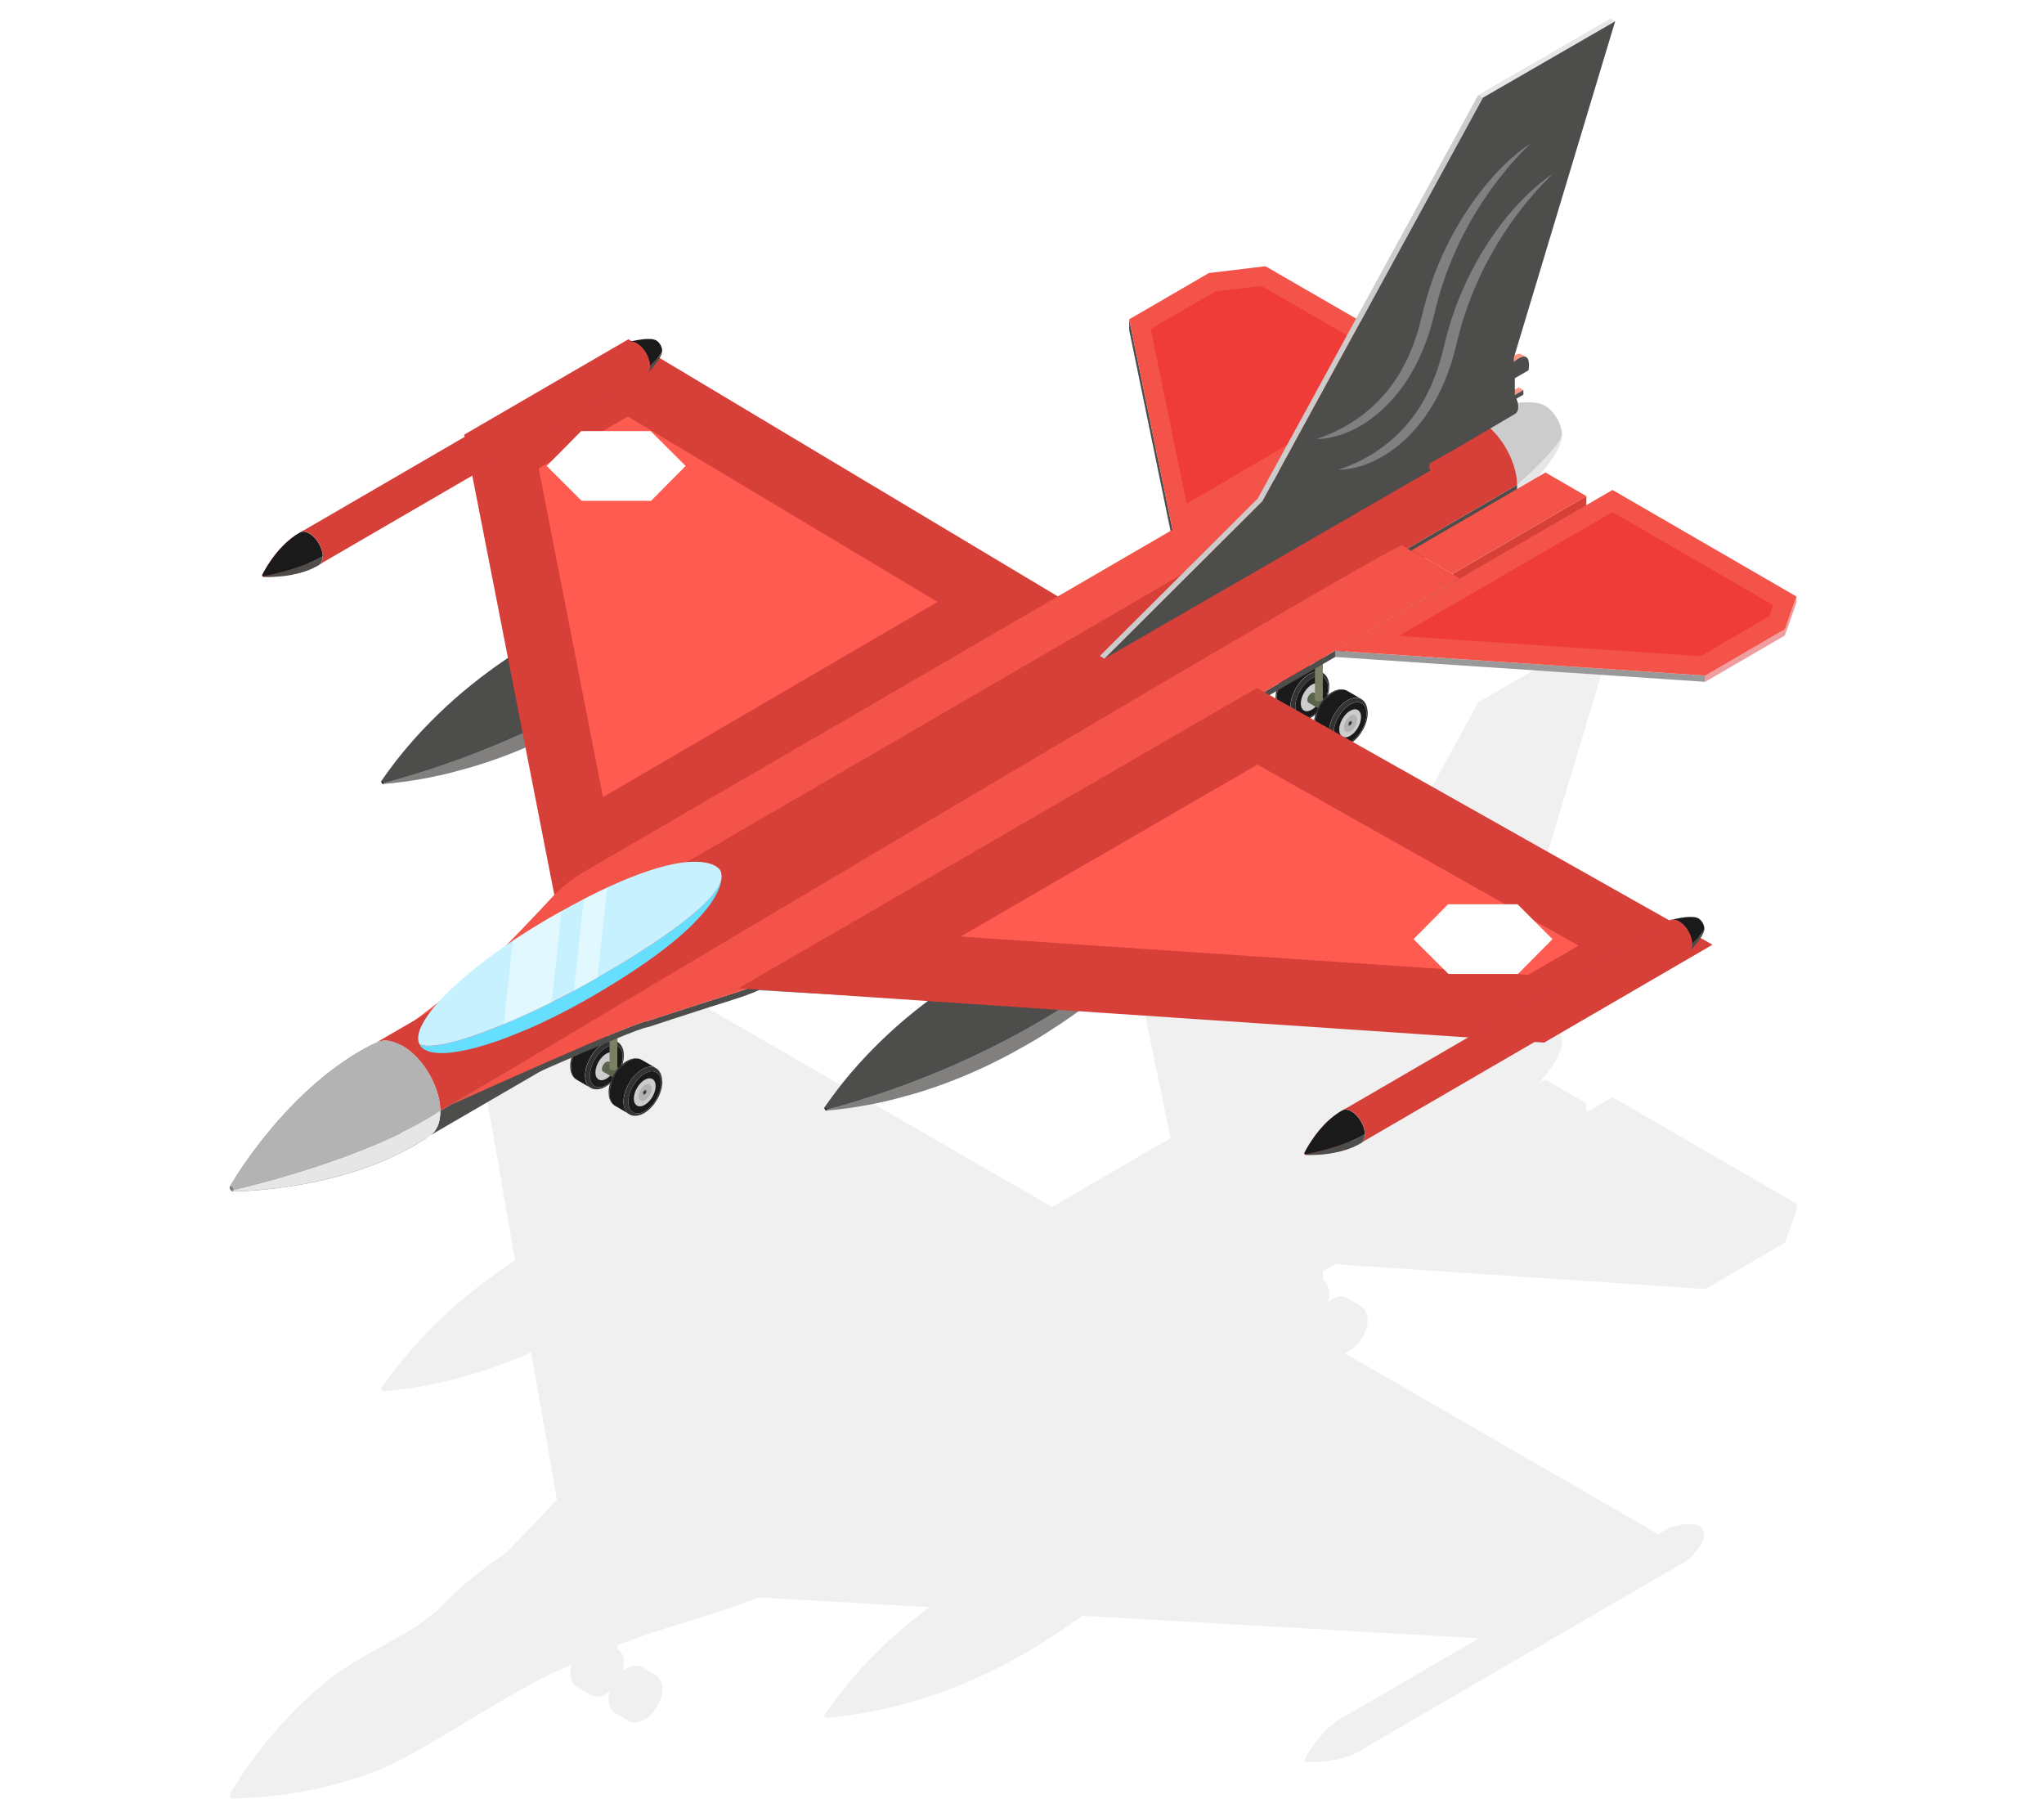 <?xml version="1.0" encoding="UTF-8"?>
<svg id="Layer_2" data-name="Layer 2" xmlns="http://www.w3.org/2000/svg" viewBox="0 0 540 480">
  <defs>
    <style>
      .cls-1 {
        fill: #999;
      }

      .cls-1, .cls-2, .cls-3, .cls-4, .cls-5, .cls-6, .cls-7, .cls-8, .cls-9, .cls-10, .cls-11, .cls-12, .cls-13, .cls-14, .cls-15, .cls-16, .cls-17, .cls-18, .cls-19, .cls-20, .cls-21, .cls-22, .cls-23, .cls-24, .cls-25, .cls-26, .cls-27 {
        stroke-width: 0px;
      }

      .cls-2 {
        fill: #ff9783;
      }

      .cls-3 {
        fill: #4d4d4d;
      }

      .cls-4 {
        fill: #e6e6e6;
      }

      .cls-5 {
        fill: #ef3c39;
      }

      .cls-28 {
        stroke: #d64039;
        stroke-miterlimit: 10;
        stroke-width: 17.58px;
      }

      .cls-28, .cls-9 {
        fill: none;
      }

      .cls-6 {
        fill: #f4534a;
      }

      .cls-7 {
        fill: #1a1a1a;
      }

      .cls-8 {
        fill: #41553d;
      }

      .cls-10 {
        fill: gray;
      }

      .cls-11 {
        fill: #b3b3b3;
      }

      .cls-12 {
        fill: #333;
      }

      .cls-13 {
        fill: #66dfff;
      }

      .cls-14 {
        fill: #f09da0;
      }

      .cls-15 {
        fill: #ccc;
      }

      .cls-16 {
        fill: #fff;
      }

      .cls-17 {
        fill: #ff5b50;
      }

      .cls-18 {
        fill: #c7f1ff;
      }

      .cls-19 {
        fill: #231f20;
      }

      .cls-20 {
        fill: #9a9999;
      }

      .cls-29 {
        opacity: .49;
      }

      .cls-21 {
        fill: #59644a;
      }

      .cls-22 {
        opacity: .06;
      }

      .cls-23 {
        fill: #4d4d4b;
      }

      .cls-24 {
        fill: #81807f;
      }

      .cls-25 {
        fill: #d64039;
      }

      .cls-26 {
        fill: #ff4839;
      }

      .cls-27 {
        fill: #7d7f64;
      }
    </style>
  </defs>
  <g id="Layer_2-2" data-name="Layer 2">
    <g>
      <rect class="cls-9" width="540" height="480"/>
      <g>
        <path class="cls-22" d="m426.01,289.81l-6.92,4.01v-2.38s-10.8-6.24-10.8-6.24l-1.85,1.07c2.64-3.24,5.02-6,6.09-9.67.74-3.32-1.62-7.47-4.46-9.11-2.4-1.16-4.77-.88-7.11-.74-.13-.57-.32-1-.34-1.05l1.85-1.07v-1.2s-1.24-.72-1.24-.72l-1.01.58v-3.01s3.62-2.09,3.62-2.09c.3-2.24-.06-3.2-.67-3.5.02,0,.04.02.05.03-1.03-.63-1.81-1.27-3.08-.48l26.56-88.2-1.24-.72-34.91,20.16-32.28,59.07-23.97-13.84-14.93,1.8-21.05,12.23v2.84s10.91,53.05,10.91,53.05l-31.3,18.19c-27.31-15.77-78.68-45.43-105.74-61.05,1.05-1.3,2.33-2.73,2.71-4.37.22-5.01-5.76-3.4-8.82-2.72-.07.02-.14.05-.21.08,0,0,0,0,0,0-29.27,16.95-58.49,34.02-87.76,50.95-1.55,1.1-2.1,1.6-3.3,2.78-3.53,3.81-6.26,8.12-5.32,8.24-.01,0-.02,0-.03,0,1.41.06,4.9.2,9.26-.88-.02,0-.05.01-.07.02,1.53-.4,2.67-.76,4.03-1.41,1.1-.52,1.64-.8,2.78-1.59,14.05-8.17,28.1-16.33,42.15-24.5l8.48,48.56c-13.22,8.72-23.95,18.2-33.66,31.38-.34.78-2.62,2.69-1.15,3.19,2.73-.12,10.48-1.32,11.74-1.62,9.94-1.97,18.35-4.74,27.31-8.66l6.8,38.91c-4.38,4.6-11.04,11.68-13.17,13.79-3.64,2.47-7.09,5.11-10.45,7.89-.54.29-6.97,6.28-7.81,7.44-1.92,1.48-3.86,2.97-5.73,4.4-8,4.93-17.72,9.27-24.88,15.44-9.63,8.04-17.96,18.06-24.35,28.75,0,0,0,0,0,0-.22.45.22,1.2.71,1.23,0,0,0,0,0,0,13.62-.29,27.89-2.98,40.39-8.28,12.72-5.72,35.87-22.03,49.15-27.03-.55,1.91-.59,4.49,1.23,5.73,0,0,0,0,0,0,.05.04.1.07.16.1l3.67,2.13c-.44-.25-.79-.65-1.04-1.17,1.19,2.49,4.49,1.63,6.14.08-.56,1.92-.61,4.5,1.22,5.76,0,0,0,0,0,0,.05.04.1.07.16.1l3.67,2.13c-.29-.17-.54-.39-.75-.67,1.46,1.9,4.28.99,5.82-.39,2.8-2.28,5.66-8.47,1.98-11.08h0s0,0,0,0c0,0,0,0,0,0l-3.67-2.13s-.09-.05-.14-.07c.01,0,.02,0,.03.01-1.69-.88-3.67,0-5,1.15.57-1.95.6-4.62-1.33-5.83v-1c10.71-4.46,21.42-6.6,37.34-12.65,0,0,45.05,2.55,45.05,2.55-9.49,7.23-16.48,13.74-24.25,23.66-1.17,1.51-2.36,3.18-3.45,4.75,0,0-.1.59.49.85,25.32-2.29,47.51-12.34,67.65-26.97l104.78,5.94c-12.08,6.96-24.07,14.11-36.2,20.96-1.03.59-2.19,1.45-2.87,2.05-3.14,2.46-8.14,9.83-6.88,9.66.01,0,.02,0,.03,0-.01,0-.02,0-.03,0,1.41.06,4.9.2,9.26-.88-.02,0-.05.01-.08.02,1.53-.4,2.67-.76,4.03-1.41,1.1-.52,1.64-.8,2.78-1.59,28.45-16.54,56.9-33.05,85.34-49.61,0,0,0,0,0,0,0,0,0,0,0,0,.02-.01.04-.02.05-.04,0,0,0,0,0,0,0,0,0,0,.01-.01t0,0h0c1.56-1.7,3.41-3.57,4.03-5.82.22-5.01-5.76-3.4-8.82-2.72-.07.02-.14.05-.21.08,0,0,0,0,0,0-1.05.57-2.08,1.21-3.12,1.8l-82.87-47.82c4.21-1.06,8.67-9.34,4.38-12.4,0,0,0,0,0,0,0,0,0,0,0,0l-3.67-2.13s-.09-.05-.14-.07c.01,0,.02,0,.03.01-1.69-.88-3.67,0-5,1.15.57-1.95.6-4.62-1.33-5.83v-2.33s3.25-1.88,3.25-1.88l97.78,6.56,21.05-12.23,3.07-8.65v-1.65s-48.6-28.15-48.6-28.15Z"/>
        <g>
          <g>
            <g>
              <path class="cls-12" d="m150.63,281.54h0c0-.16.01-.37.03-.52.01-.13.03-.31.05-.44.02-.15.06-.35.09-.5.03-.14.07-.32.11-.46.04-.15.09-.34.14-.49.04-.14.11-.33.16-.47.16-.43.3-.74.39-.93.06-.14.16-.32.23-.45.07-.14.17-.31.25-.44.15-.25.31-.51.56-.86.09-.12.21-.28.3-.4.1-.12.23-.28.33-.4.19-.22.46-.5.67-.7.11-.11.27-.24.39-.34.11-.09.25-.2.36-.29.13-.09.3-.21.43-.3.11-.07.26-.16.37-.22.14-.08.33-.17.47-.24.1-.05.24-.1.34-.14.18-.07.43-.14.62-.19.18-.05.42-.08.6-.09.13-.01.32,0,.45,0,.08,0,.18.01.26.02.11.01.27.05.38.07.07.02.16.05.23.07.1.03.24.09.34.14.03.01.07.03.1.05-.87-.45-2.05-.37-3.35.36-2.75,1.53-5.01,5.36-5.05,8.55h0c-.02,1.53.48,2.63,1.3,3.2-.05-.04-.11-.07-.15-.11-.06-.04-.13-.1-.18-.15-.06-.05-.14-.13-.19-.19-.1-.11-.23-.27-.32-.39-.08-.12-.18-.29-.25-.43-.08-.16-.16-.37-.22-.54-.05-.15-.1-.35-.13-.5-.03-.14-.06-.33-.07-.47-.02-.23-.03-.54-.04-.78,0,0,0-.01,0-.02h0Z"/>
              <path class="cls-7" d="m160.24,276.61c2.39-1.33,4.31-.17,4.27,2.61-.03,2.78-2,6.11-4.4,7.44-2.39,1.33-4.31.17-4.27-2.61.03-2.78,2-6.11,4.4-7.44Zm-.7,5.38c0,.41.28.58.63.39.35-.2.65-.69.65-1.1s-.28-.58-.63-.39c-.35.2-.65.69-.65,1.1"/>
              <path class="cls-15" d="m160.14,284.97c1.59-.89,2.9-3.1,2.92-4.94.02-1.84-1.25-2.62-2.84-1.73-1.59.89-2.9,3.1-2.92,4.94-.02,1.84,1.25,2.62,2.84,1.73Zm-.39-3.1s0-.06,0-.09c0-.05.02-.11.04-.17h0s0,0,0-.01c0,0,0-.01,0-.02,0,0,0,0,0,0,0-.01,0-.03.01-.04.01-.04.03-.06.05-.1,0,0,.01-.02.03-.05.01-.02.02-.02.03-.04,0,0,0-.01.02-.02,0,0,0,0,0,0,0,0,0,0,.01-.01,0,0,0,0,0,0,0,0,0,0,0,0,.06-.07.13-.13.2-.17.09-.05.17-.06.23-.05.11.02.19.13.19.31,0,.27-.2.6-.43.73-.15.08-.27.07-.35-.02-.05-.05-.07-.13-.07-.24Z"/>
              <path class="cls-7" d="m150.89,281.91h0c.04-3.19,2.3-7.01,5.05-8.55,1.35-.75,2.57-.81,3.46-.3l3.67,2.13c-.88-.51-2.1-.46-3.46.3-2.75,1.53-5.01,5.36-5.05,8.55h0c-.02,1.62.54,2.76,1.45,3.29l-3.67-2.13c-.91-.53-1.47-1.67-1.45-3.29Z"/>
              <path class="cls-12" d="m156.02,287.33c.13.07.3.15.43.21.09.04.22.08.32.1.16.04.37.09.64.1.18.01.43.01.74-.03.17-.02.4-.08.58-.12.1-.03.24-.07.34-.11.1-.04.24-.09.34-.14.16-.07.38-.18.53-.26.23-.13.52-.32.73-.47.14-.1.31-.23.44-.34.11-.09.25-.22.35-.31.12-.11.27-.26.38-.37.11-.11.25-.26.34-.38.1-.12.23-.27.32-.38.09-.12.22-.28.31-.41.18-.25.4-.59.56-.85.08-.13.17-.31.25-.44.07-.13.17-.32.23-.45.06-.14.15-.32.21-.46.06-.14.13-.33.18-.47.05-.14.12-.33.16-.47.04-.15.1-.34.14-.49.07-.27.14-.64.19-.92.02-.14.04-.34.06-.48.01-.13.02-.31.02-.44,0-.15,0-.34,0-.49,0-.16-.03-.36-.05-.52-.02-.1-.04-.24-.06-.34-.03-.15-.08-.35-.13-.5-.06-.16-.14-.38-.22-.54-.07-.13-.17-.3-.25-.43-.04-.06-.1-.15-.15-.2-.05-.06-.11-.14-.16-.19-.06-.06-.13-.13-.19-.19-.05-.05-.13-.11-.18-.15-.09-.06-.21-.15-.31-.2-.88-.51-2.1-.46-3.46.3-2.75,1.53-5.01,5.36-5.05,8.55-.02,1.62.54,2.76,1.45,3.29Zm-.17-3.28c.03-2.78,2-6.11,4.4-7.44,2.39-1.33,4.31-.17,4.27,2.61-.03,2.78-2,6.11-4.4,7.44-2.39,1.33-4.31.17-4.27-2.61Z"/>
            </g>
            <g>
              <path class="cls-8" d="m160.84,280.48l3.37,1.96c-.19-.11-.46-.1-.76.07l-3.37-1.96c.3-.17.56-.19.76-.07Z"/>
              <path class="cls-21" d="m162.7,285.03l-3.37-1.96c-.19-.11-.31-.35-.31-.68,0-.67.47-1.5,1.06-1.83l3.37,1.96c-.59.34-1.06,1.16-1.06,1.83,0,.33.12.57.31.68Z"/>
            </g>
            <g>
              <path class="cls-12" d="m160.78,288.44h0c0-.16.01-.37.03-.52.01-.13.03-.31.05-.44.02-.15.06-.35.09-.5.03-.14.07-.32.11-.46.04-.15.09-.34.14-.49.04-.14.11-.33.16-.47.16-.43.3-.74.39-.93.06-.14.16-.32.23-.45.07-.14.17-.31.25-.44.15-.25.31-.51.56-.86.09-.12.21-.28.3-.4.1-.12.23-.28.33-.4.19-.22.46-.5.67-.7.11-.11.27-.24.39-.34.11-.09.25-.2.36-.29.13-.09.3-.21.43-.3.11-.07.26-.16.37-.22.14-.08.33-.17.47-.24.1-.05.24-.1.34-.14.18-.07.43-.14.62-.19.18-.05.42-.08.6-.09.13-.01.32,0,.45,0,.08,0,.18.01.26.02.11.01.27.05.38.07.07.02.16.05.23.07.1.03.24.09.34.14.03.01.07.03.1.05-.87-.45-2.05-.37-3.35.36-2.75,1.53-5.01,5.36-5.05,8.55h0c-.02,1.53.48,2.63,1.3,3.2-.05-.04-.11-.07-.15-.11-.06-.04-.13-.1-.18-.15-.06-.05-.14-.13-.19-.19-.1-.11-.23-.27-.32-.39-.08-.12-.18-.29-.25-.43-.08-.16-.16-.37-.22-.54-.05-.15-.1-.35-.13-.5-.03-.14-.06-.33-.07-.47-.02-.23-.03-.54-.04-.78,0,0,0-.01,0-.02h0Z"/>
              <path class="cls-7" d="m170.39,283.51c-2.39,1.33-4.36,4.67-4.4,7.44-.03,2.19,1.16,3.38,2.84,3.13.04,0,.07-.01.11-.02.04,0,.08-.01.11-.02.04,0,.08-.02.12-.03s.08-.02.12-.03c.06-.02.12-.04.18-.06.02,0,.04-.01.06-.02.07-.03.15-.06.23-.09.17-.07.34-.15.51-.25.27-.15.53-.33.79-.52.02-.02.05-.04.07-.05.05-.04.09-.07.14-.11.05-.04.09-.08.14-.12.03-.03.07-.06.1-.09.05-.05.1-.09.15-.14.05-.05.1-.1.15-.15,1.64-1.63,2.83-4.11,2.85-6.26.03-2.78-1.88-3.94-4.27-2.61Zm-.07,5.77c-.35.2-.64.02-.63-.39,0-.41.3-.9.65-1.1.35-.2.64-.02.63.39,0,.41-.3.9-.65,1.1Z"/>
              <path class="cls-15" d="m170.37,285.2c-1.59.89-2.9,3.1-2.92,4.94-.02,1.84,1.25,2.62,2.84,1.73,1.59-.89,2.9-3.1,2.92-4.94.02-1.84-1.25-2.62-2.84-1.73Zm-.05,4.08c-.35.2-.64.02-.63-.39,0-.41.3-.9.65-1.1.35-.2.64-.02.63.39,0,.41-.3.9-.65,1.1Z"/>
              <path class="cls-7" d="m161.04,288.81h0c.04-3.19,2.3-7.01,5.05-8.55,1.35-.75,2.57-.81,3.46-.3l3.67,2.13c-.88-.51-2.1-.46-3.46.3-2.75,1.53-5.01,5.36-5.05,8.55h0c-.02,1.62.54,2.76,1.45,3.29l-3.67-2.13c-.91-.53-1.47-1.67-1.45-3.29Z"/>
              <path class="cls-12" d="m174.92,285.36c0-.16-.03-.36-.05-.52-.02-.1-.04-.24-.06-.34-.03-.15-.08-.35-.13-.5-.06-.16-.14-.38-.22-.54-.07-.13-.17-.3-.25-.43-.04-.06-.1-.15-.15-.2-.05-.06-.11-.13-.16-.19-.06-.06-.13-.13-.19-.19-.05-.05-.13-.11-.18-.15-.09-.06-.21-.15-.31-.2h0s-.02-.01-.04-.02h0s-.07-.04-.11-.06c-.01,0-.03-.01-.04-.02-.02-.01-.05-.02-.07-.03-.02,0-.03-.01-.05-.02-.01,0-.03-.01-.04-.02-.01,0-.03-.01-.04-.01-.01,0-.03,0-.04-.01-.04-.01-.08-.03-.12-.04-.01,0-.02,0-.04-.01-.01,0-.03,0-.04-.01,0,0-.02,0-.03,0-.01,0-.03,0-.04,0-.06-.01-.13-.03-.19-.04-.01,0-.03,0-.04,0-.01,0-.02,0-.03,0-.06,0-.13-.01-.19-.02-.03,0-.06,0-.08,0-.67-.02-1.43.18-2.24.63h0s-.08.04-.12.07c-.04.02-.08.05-.12.07-.02.01-.04.02-.06.04-.02.01-.04.02-.06.04-.03.02-.07.04-.1.06-.04.03-.09.06-.13.09-.04.02-.07.05-.11.08-.04.03-.08.06-.12.09-.02.01-.04.03-.06.04-.04.03-.07.06-.11.09-.02.01-.04.03-.05.04-.11.09-.22.18-.33.27-.02.02-.04.03-.05.05-.04.03-.07.07-.11.1-.02.02-.03.03-.05.05-.07.07-.14.13-.21.2-.02.02-.04.04-.06.06-.04.04-.08.08-.11.12-.04.04-.07.08-.11.12-.03.03-.06.06-.08.09-.03.03-.05.06-.08.09-.04.04-.07.08-.11.12-.02.02-.04.04-.05.06-.03.03-.05.06-.08.09-.03.03-.05.06-.08.1-.03.04-.07.09-.1.13-.03.04-.06.07-.08.11-.02.03-.05.06-.07.09-.07.09-.13.18-.2.27-.03.04-.06.08-.08.12-.03.04-.05.08-.08.11-.03.04-.06.09-.09.13-.03.04-.05.08-.08.12-.05.08-.1.16-.15.24,0,0,0,0,0,.01-.02.04-.05.08-.07.12-.02.04-.05.08-.07.13-.02.03-.03.06-.05.09-.03.05-.06.1-.09.16-.05.08-.09.17-.13.25-.03.06-.06.11-.08.17-.01.03-.02.05-.04.08-.02.05-.05.1-.07.15-.01.03-.02.05-.04.08-.03.08-.07.15-.1.23-.01.03-.02.06-.04.08,0,.02-.01.03-.02.05-.01.03-.03.06-.04.1-.01.03-.03.07-.04.11-.02.04-.03.08-.05.13-.01.04-.03.08-.04.12-.01.04-.03.08-.04.12-.02.05-.04.1-.05.16-.01.04-.03.08-.04.12-.01.04-.03.08-.04.12-.03.1-.06.21-.09.31-.01.05-.03.1-.04.16-.05.21-.1.42-.14.62,0,.05-.02.1-.03.16,0,.05-.02.1-.03.15,0,.05-.02.1-.02.15,0,.03,0,.05,0,.08-.02.15-.03.31-.04.46,0,.13-.01.25-.01.38-.02,1.62.54,2.76,1.45,3.29.13.07.3.15.43.21.09.04.22.08.32.1.16.04.37.09.64.1.18.01.43.01.74-.03.17-.02.4-.08.58-.12.1-.03.24-.07.34-.11.1-.04.24-.09.34-.14.16-.07.38-.18.53-.26.23-.13.52-.32.73-.47.14-.1.31-.23.44-.34.11-.09.25-.22.35-.31.12-.11.27-.26.38-.37.11-.11.25-.26.34-.38.1-.12.23-.27.32-.38.09-.12.22-.28.31-.41.17-.25.4-.59.56-.85.08-.13.17-.31.25-.44.07-.13.17-.32.23-.45.06-.14.15-.32.21-.46.06-.14.13-.33.18-.47.05-.14.12-.33.16-.47.04-.15.1-.34.14-.49.07-.27.14-.64.19-.92.02-.14.04-.34.06-.48.01-.13.02-.31.02-.44,0-.15,0-.34,0-.49Zm-.26.76c-.03,2.15-1.21,4.63-2.85,6.26-.05.05-.1.1-.15.15-.05.05-.1.09-.15.14-.03.03-.07.06-.1.09-.05.04-.09.08-.14.12-.05.04-.09.08-.14.11-.02.02-.05.04-.07.05-.26.2-.52.37-.79.52-.17.1-.34.18-.51.25-.08.03-.15.06-.23.09-.02,0-.04.01-.06.02-.06.02-.12.04-.18.06-.04.01-.08.02-.12.03-.04.01-.08.02-.12.03-.04,0-.08.02-.11.02-.04,0-.08.01-.11.02-1.68.25-2.87-.94-2.84-3.13.03-2.78,2-6.11,4.4-7.44,2.39-1.33,4.31-.17,4.27,2.61Z"/>
            </g>
            <g>
              <path class="cls-27" d="m163.13,269.43l-.04,12.71c0,.15-.1.3-.3.42-.4.23-1.06.23-1.46,0-.2-.12-.31-.27-.31-.43l.04-12.71c0,.15.1.31.31.43.41.23,1.06.23,1.46,0,.2-.12.3-.27.3-.42Z"/>
              <path class="cls-21" d="m162.82,269.01c.41.23.41.61,0,.85-.4.23-1.06.23-1.46,0-.41-.23-.41-.61,0-.85.4-.23,1.06-.23,1.46,0Z"/>
            </g>
            <g>
              <path class="cls-1" d="m170.33,287.79c-.35.2-.65.69-.65,1.1,0,.41.28.58.63.39.35-.2.65-.69.65-1.1,0-.41-.28-.58-.63-.39Zm-.02,1.24c-.15.08-.27.07-.35-.02-.05-.05-.07-.13-.07-.24,0-.03,0-.06,0-.09,0-.05.02-.11.04-.17,0,0,0,0,0-.01,0,0,0-.01,0-.02,0,0,0,0,0,0,0-.01,0-.03.01-.04.01-.04.03-.06.05-.1,0,0,.01-.02.03-.05.01-.02.02-.02.03-.04,0,0,0-.01.02-.02,0,0,0,0,0,0,0,0,0,0,.01-.01h0s0,0,0,0c.06-.07.13-.13.2-.17.09-.05.17-.06.23-.05.11.02.19.13.19.31,0,.27-.2.6-.43.73Z"/>
              <path class="cls-11" d="m170.44,286.57c-.97.56-1.75,1.91-1.74,3.02,0,1.11.79,1.56,1.75,1,.97-.56,1.75-1.91,1.74-3.02,0-1.11-.79-1.56-1.75-1Zm-.12,2.71c-.35.2-.64.02-.63-.39,0-.41.3-.9.65-1.1.35-.2.64-.02.63.39,0,.41-.3.9-.65,1.1Z"/>
              <path class="cls-12" d="m170.75,288.3c0,.27-.2.6-.43.73-.15.08-.27.07-.35-.02-.05-.05-.07-.13-.07-.24,0-.03,0-.06,0-.09,0-.05.02-.11.04-.17,0,0,0,0,0-.01,0,0,0-.01,0-.02,0,0,0,0,0,0,0-.01,0-.03.01-.04.01-.04.03-.06.05-.1,0,0,.01-.02.03-.05.01-.02.02-.02.03-.04,0,0,0-.01.02-.02,0,0,0,0,0,0,0,0,0,0,.01-.01h0s0,0,0,0c.06-.07.13-.13.2-.17.09-.05.17-.06.23-.05.11.02.19.13.19.31Z"/>
            </g>
          </g>
          <g>
            <g>
              <path class="cls-12" d="m336.99,184.07h0c0-.16.01-.37.03-.52.01-.13.03-.31.05-.44.02-.15.06-.35.09-.5.03-.14.07-.32.11-.46.04-.15.09-.34.14-.49.04-.14.11-.33.16-.47.16-.43.3-.74.39-.93.06-.14.16-.32.23-.45.07-.14.17-.31.25-.44.15-.25.31-.51.56-.86.09-.12.21-.28.3-.4.1-.12.23-.28.33-.4.19-.22.46-.5.67-.7.11-.11.27-.24.39-.34.11-.09.25-.2.36-.29.13-.09.3-.21.43-.3.11-.07.26-.16.37-.22.14-.08.33-.17.47-.24.1-.05.24-.1.34-.14.18-.07.43-.14.62-.19.18-.05.42-.08.6-.09.13-.01.32,0,.45,0,.08,0,.18.01.26.02.11.01.27.05.38.07.07.02.16.05.23.07.1.03.24.09.34.14.03.01.07.03.1.05-.87-.45-2.05-.37-3.35.36-2.75,1.53-5.01,5.36-5.05,8.55h0c-.02,1.53.48,2.63,1.3,3.2-.05-.04-.11-.07-.15-.11-.06-.04-.13-.1-.18-.15-.06-.05-.14-.13-.19-.19-.1-.11-.23-.27-.32-.39-.08-.12-.18-.29-.25-.43-.08-.16-.16-.37-.22-.54-.05-.15-.1-.35-.13-.5-.03-.14-.06-.33-.07-.47-.02-.23-.03-.54-.04-.78,0,0,0-.01,0-.02h0Z"/>
              <path class="cls-7" d="m346.6,179.14c2.39-1.33,4.31-.17,4.27,2.61-.03,2.78-2,6.11-4.4,7.44-2.39,1.33-4.31.17-4.27-2.61.03-2.78,2-6.11,4.4-7.44Zm-.7,5.38c0,.41.28.58.63.39.35-.2.65-.69.65-1.1s-.28-.58-.63-.39c-.35.2-.65.69-.65,1.1"/>
              <path class="cls-15" d="m346.5,187.5c1.59-.89,2.9-3.1,2.92-4.94.02-1.84-1.25-2.62-2.84-1.73-1.59.89-2.9,3.1-2.92,4.94-.02,1.84,1.25,2.62,2.84,1.73Zm-.39-3.1s0-.06,0-.09c0-.05.02-.11.04-.17h0s0,0,0-.01c0,0,0-.01,0-.02,0,0,0,0,0,0,0-.01,0-.03.01-.04.01-.04.03-.06.05-.1,0,0,.01-.02.03-.05.01-.02.02-.02.03-.04,0,0,0-.01.02-.02,0,0,0,0,0,0,0,0,0,0,.01-.01,0,0,0,0,0,0,0,0,0,0,0,0,.06-.07.13-.13.2-.17.09-.05.17-.06.23-.05.11.02.19.13.19.31,0,.27-.2.6-.43.73-.15.08-.27.07-.35-.02-.05-.05-.07-.13-.07-.24Z"/>
              <path class="cls-7" d="m337.25,184.43h0c.04-3.19,2.3-7.01,5.05-8.55,1.35-.75,2.57-.81,3.46-.3l3.67,2.13c-.88-.51-2.1-.46-3.46.3-2.75,1.53-5.01,5.36-5.05,8.55h0c-.02,1.62.54,2.76,1.45,3.29l-3.67-2.13c-.91-.53-1.47-1.67-1.45-3.29Z"/>
              <path class="cls-12" d="m342.37,189.86c.13.07.3.15.43.21.09.04.22.08.32.1.16.04.37.09.64.1.18.01.43.01.74-.03.17-.02.4-.08.58-.12.1-.03.24-.07.34-.11.1-.04.24-.09.34-.14.16-.07.38-.18.53-.26.23-.13.52-.32.73-.47.14-.1.31-.23.44-.34.11-.09.25-.22.35-.31.12-.11.27-.26.38-.37.11-.11.25-.26.34-.38.1-.12.23-.27.32-.38.09-.12.22-.28.31-.41.18-.25.4-.59.56-.85.08-.13.17-.31.25-.44.07-.13.17-.32.23-.45.06-.14.15-.32.21-.46.06-.14.13-.33.18-.47.05-.14.12-.33.16-.47.04-.15.1-.34.14-.49.07-.27.14-.64.19-.92.02-.14.04-.34.06-.48.01-.13.02-.31.02-.44,0-.15,0-.34,0-.49,0-.16-.03-.36-.05-.52-.02-.1-.04-.24-.06-.34-.03-.15-.08-.35-.13-.5-.06-.16-.14-.38-.22-.54-.07-.13-.17-.3-.25-.43-.04-.06-.1-.15-.15-.2-.05-.06-.11-.14-.16-.19-.06-.06-.13-.13-.19-.19-.05-.05-.13-.11-.18-.15-.09-.06-.21-.15-.31-.2-.88-.51-2.1-.46-3.46.3-2.75,1.53-5.01,5.36-5.05,8.55-.02,1.62.54,2.76,1.45,3.29Zm-.17-3.28c.03-2.78,2-6.11,4.4-7.44,2.39-1.33,4.31-.17,4.27,2.61-.03,2.78-2,6.11-4.4,7.44-2.39,1.33-4.31.17-4.27-2.61Z"/>
            </g>
            <g>
              <path class="cls-8" d="m347.2,183.01l3.37,1.96c-.19-.11-.46-.1-.76.07l-3.37-1.96c.3-.17.56-.19.76-.07Z"/>
              <path class="cls-21" d="m349.06,187.56l-3.37-1.96c-.19-.11-.31-.35-.31-.68,0-.67.47-1.5,1.06-1.83l3.37,1.96c-.59.34-1.06,1.16-1.06,1.83,0,.33.12.57.31.68Z"/>
            </g>
            <g>
              <path class="cls-12" d="m347.13,190.97h0c0-.16.01-.37.03-.52.01-.13.03-.31.05-.44.02-.15.06-.35.09-.5.03-.14.07-.32.11-.46.04-.15.09-.34.14-.49.04-.14.11-.33.16-.47.16-.43.3-.74.39-.93.06-.14.16-.32.23-.45.07-.14.17-.31.25-.44.15-.25.31-.51.56-.86.09-.12.21-.28.3-.4.1-.12.23-.28.33-.4.19-.22.46-.5.67-.7.11-.11.27-.24.39-.34.11-.09.25-.2.36-.29.13-.09.3-.21.43-.3.11-.07.26-.16.37-.22.14-.08.33-.17.47-.24.1-.05.24-.1.34-.14.18-.07.43-.14.62-.19.18-.05.42-.08.6-.09.13-.01.32,0,.45,0,.08,0,.18.01.26.02.11.01.27.05.38.07.07.02.16.05.23.07.1.03.24.09.34.14.03.01.07.03.1.05-.87-.45-2.05-.37-3.35.36-2.75,1.53-5.01,5.36-5.05,8.55h0c-.02,1.53.48,2.63,1.3,3.2-.05-.04-.11-.07-.15-.11-.06-.04-.13-.1-.18-.15-.06-.05-.14-.13-.19-.19-.1-.11-.23-.27-.32-.39-.08-.12-.18-.29-.25-.43-.08-.16-.16-.37-.22-.54-.05-.15-.1-.35-.13-.5-.03-.14-.06-.33-.07-.47-.02-.23-.03-.54-.04-.78,0,0,0-.01,0-.02h0Z"/>
              <path class="cls-7" d="m356.75,186.04c-2.39,1.33-4.36,4.67-4.4,7.44-.03,2.19,1.16,3.38,2.84,3.13.04,0,.07-.01.11-.02.04,0,.08-.01.11-.02.04,0,.08-.02.12-.03s.08-.02.12-.03c.06-.02.12-.04.18-.06.02,0,.04-.01.06-.02.07-.03.15-.06.23-.09.17-.07.34-.15.51-.25.27-.15.53-.33.79-.52.02-.02.05-.04.07-.05.05-.04.09-.07.14-.11.05-.04.09-.08.14-.12.03-.03.07-.06.1-.09.05-.05.1-.09.15-.14.05-.05.1-.1.15-.15,1.64-1.63,2.83-4.11,2.85-6.26.03-2.78-1.88-3.94-4.27-2.61Zm-.07,5.77c-.35.2-.64.02-.63-.39,0-.41.3-.9.65-1.1.35-.2.64-.02.63.39,0,.41-.3.9-.65,1.1Z"/>
              <path class="cls-15" d="m356.73,187.73c-1.59.89-2.9,3.1-2.92,4.94-.02,1.84,1.25,2.62,2.84,1.73,1.59-.89,2.9-3.1,2.92-4.94.02-1.84-1.25-2.62-2.84-1.73Zm-.05,4.08c-.35.2-.64.02-.63-.39,0-.41.3-.9.65-1.1.35-.2.64-.02.63.39,0,.41-.3.9-.65,1.1Z"/>
              <path class="cls-7" d="m347.4,191.33h0c.04-3.19,2.3-7.01,5.05-8.55,1.35-.75,2.57-.81,3.46-.3l3.67,2.13c-.88-.51-2.1-.46-3.46.3-2.75,1.53-5.01,5.36-5.05,8.55h0c-.02,1.62.54,2.76,1.45,3.29l-3.67-2.13c-.91-.53-1.47-1.67-1.45-3.29Z"/>
              <path class="cls-12" d="m361.28,187.88c0-.16-.03-.36-.05-.52-.02-.1-.04-.24-.06-.34-.03-.15-.08-.35-.13-.5-.06-.16-.14-.38-.22-.54-.07-.13-.17-.3-.25-.43-.04-.06-.1-.15-.15-.2-.05-.06-.11-.13-.16-.19-.06-.06-.13-.13-.19-.19-.05-.05-.13-.11-.18-.15-.09-.06-.21-.15-.31-.2h0s-.02-.01-.04-.02h0s-.07-.04-.11-.06c-.01,0-.03-.01-.04-.02-.02-.01-.05-.02-.07-.03-.02,0-.03-.01-.05-.02-.01,0-.03-.01-.04-.02-.01,0-.03-.01-.04-.01-.01,0-.03,0-.04-.01-.04-.01-.08-.03-.12-.04-.01,0-.02,0-.04-.01-.01,0-.03,0-.04-.01,0,0-.02,0-.03,0-.01,0-.03,0-.04,0-.06-.01-.13-.03-.19-.04-.01,0-.03,0-.04,0-.01,0-.02,0-.03,0-.06,0-.13-.01-.19-.02-.03,0-.06,0-.08,0-.67-.02-1.43.18-2.24.63h0s-.08.04-.12.07c-.04.02-.08.05-.12.07-.02.01-.04.02-.06.04-.02.01-.04.02-.06.04-.03.02-.07.04-.1.06-.04.03-.09.06-.13.09-.04.02-.07.05-.11.08-.04.03-.08.06-.12.09-.02.01-.04.03-.06.04-.04.03-.07.06-.11.09-.02.01-.04.03-.05.04-.11.09-.22.18-.33.27-.02.02-.04.03-.05.05-.04.03-.07.07-.11.1-.02.02-.03.03-.05.05-.07.07-.14.13-.21.2-.02.02-.04.04-.06.06-.04.04-.08.08-.11.12-.04.04-.07.08-.11.12-.03.03-.06.06-.08.09-.03.03-.05.06-.08.09-.04.04-.07.08-.11.12-.02.02-.04.04-.05.06-.03.03-.05.06-.08.09-.03.03-.05.06-.08.1-.03.04-.07.09-.1.13-.03.04-.06.07-.08.11-.02.03-.05.06-.07.09-.07.09-.13.18-.2.27-.03.04-.06.08-.08.12-.03.04-.05.08-.08.11-.03.04-.06.09-.09.13-.03.04-.05.08-.08.12-.05.08-.1.16-.15.25,0,0,0,0,0,.01-.02.04-.05.08-.07.12-.02.04-.05.08-.07.13-.02.03-.03.06-.05.09-.03.05-.06.1-.09.16-.05.08-.09.17-.13.25-.03.06-.06.11-.08.17-.01.03-.02.05-.04.08-.02.05-.05.1-.07.15-.01.03-.02.05-.04.08-.03.08-.07.15-.1.23-.01.03-.02.06-.04.08,0,.02-.01.03-.02.05-.01.03-.03.06-.04.1-.01.03-.03.07-.04.11-.02.04-.03.08-.05.13-.01.04-.03.08-.04.12-.01.04-.03.08-.04.12-.02.05-.04.1-.05.16-.01.04-.03.08-.04.12-.01.04-.03.08-.04.12-.03.1-.06.21-.09.31-.01.05-.03.1-.04.16-.05.21-.1.42-.14.62,0,.05-.02.1-.03.16,0,.05-.02.1-.03.15,0,.05-.02.1-.02.15,0,.03,0,.05,0,.08-.02.15-.03.31-.04.46,0,.13-.01.25-.01.38-.02,1.62.54,2.76,1.45,3.29.13.07.3.15.43.21.09.04.22.08.32.1.16.04.37.09.64.1.18.01.43.01.74-.03.17-.02.4-.08.58-.12.1-.03.24-.07.34-.11.1-.04.24-.09.34-.14.16-.07.38-.18.53-.26.23-.13.52-.32.73-.47.14-.1.31-.23.44-.34.11-.09.25-.22.35-.31.12-.11.27-.26.38-.37.11-.11.25-.26.34-.38.1-.12.23-.27.32-.38.09-.12.22-.28.31-.41.17-.25.4-.59.56-.85.08-.13.17-.31.25-.44.07-.13.17-.32.23-.45.06-.14.15-.32.21-.46.06-.14.13-.33.18-.47.05-.14.12-.33.16-.47.04-.15.1-.34.14-.49.07-.27.14-.64.19-.92.02-.14.04-.34.06-.48.01-.13.02-.31.02-.44,0-.15,0-.34,0-.49Zm-.26.76c-.03,2.15-1.21,4.63-2.85,6.26-.05.05-.1.1-.15.15-.05.05-.1.09-.15.14-.03.03-.07.06-.1.09-.05.04-.09.08-.14.12-.05.04-.09.08-.14.11-.02.02-.05.04-.07.05-.26.2-.52.37-.79.52-.17.1-.34.18-.51.25-.08.03-.15.06-.23.09-.02,0-.04.01-.06.02-.06.02-.12.04-.18.06-.04.01-.08.02-.12.03-.04.01-.08.02-.12.03-.04,0-.08.02-.11.02-.04,0-.08.01-.11.02-1.68.25-2.87-.94-2.84-3.13.03-2.78,2-6.11,4.4-7.44,2.39-1.33,4.31-.17,4.27,2.61Z"/>
            </g>
            <g>
              <path class="cls-27" d="m349.49,171.96l-.04,12.71c0,.15-.1.3-.3.42-.4.23-1.06.23-1.46,0-.2-.12-.31-.27-.31-.43l.04-12.71c0,.15.1.31.31.43.41.23,1.06.23,1.46,0,.2-.12.3-.27.3-.42Z"/>
              <path class="cls-21" d="m349.18,171.53c.41.23.41.61,0,.85-.4.23-1.06.23-1.46,0-.41-.23-.41-.61,0-.85.4-.23,1.06-.23,1.46,0Z"/>
            </g>
            <g>
              <path class="cls-1" d="m356.69,190.32c-.35.2-.65.69-.65,1.1,0,.41.28.58.63.39.35-.2.65-.69.65-1.1,0-.41-.28-.58-.63-.39Zm-.02,1.24c-.15.08-.27.07-.35-.02-.05-.05-.07-.13-.07-.24,0-.03,0-.06,0-.09,0-.05.02-.11.04-.17,0,0,0,0,0-.01,0,0,0-.01,0-.02,0,0,0,0,0,0,0-.01,0-.03.01-.04.01-.04.03-.06.05-.1,0,0,.01-.02.03-.05.01-.02.02-.02.03-.04,0,0,0-.01.02-.02,0,0,0,0,0,0,0,0,0,0,.01-.01h0s0,0,0,0c.06-.07.13-.13.2-.17.09-.05.17-.06.23-.05.11.02.19.13.19.31,0,.27-.2.6-.43.73Z"/>
              <path class="cls-11" d="m356.79,189.1c-.97.56-1.75,1.91-1.74,3.02,0,1.11.79,1.56,1.75,1,.97-.56,1.75-1.91,1.74-3.02,0-1.11-.79-1.56-1.75-1Zm-.12,2.71c-.35.2-.64.02-.63-.39,0-.41.3-.9.65-1.1.35-.2.64-.02.63.39,0,.41-.3.9-.65,1.1Z"/>
              <path class="cls-12" d="m357.11,190.83c0,.27-.2.6-.43.73-.15.08-.27.07-.35-.02-.05-.05-.07-.13-.07-.24,0-.03,0-.06,0-.09,0-.05.02-.11.04-.17,0,0,0,0,0-.01,0,0,0-.01,0-.02,0,0,0,0,0,0,0-.01,0-.03.01-.04.01-.04.03-.06.05-.1,0,0,.01-.02.03-.05.01-.02.02-.02.03-.04,0,0,0-.01.02-.02,0,0,0,0,0,0,0,0,0,0,.01-.01h0s0,0,0,0c.06-.07.13-.13.2-.17.09-.05.17-.06.23-.05.11.02.19.13.19.31Z"/>
            </g>
          </g>
          <g>
            <path class="cls-24" d="m200.35,149.38c0,.09-.02.15-.06.2-.46.65-1.77,2.46-4.09,5.21-1.1,1.31-2.88,3.36-5.11,5.74-2.14,2.27-3.91,4.01-4.57,4.66-.79.77-1.86,1.8-2.67,2.55-.84.78-1.96,1.81-2.82,2.57-1.5,1.34-3.83,3.37-6.4,5.42-1.07.86-2.52,2-3.62,2.83-1.09.83-2.56,1.91-3.68,2.71-1.21.87-2.84,2.01-4.08,2.83-1.22.8-2.85,1.86-4.08,2.65-1.33.87-3.16,1.95-4.54,2.74-1.36.78-3.19,1.8-4.57,2.55-.71.39-1.68.89-2.4,1.26-.73.37-1.71.87-2.45,1.23-.73.36-1.72.82-2.45,1.17-.74.35-1.74.79-2.49,1.13-.77.35-1.81.79-2.59,1.12-.77.32-1.8.73-2.58,1.04-.8.33-1.87.72-2.68,1.02-1.59.61-3.19,1.14-5.41,1.86-.84.28-1.96.62-2.8.86-1.65.46-3.86,1.06-5.52,1.49-1.3.34-3.22.75-5.7,1.25-.27.05-2.75.54-5.91.98-1.95.27-3.85.48-5.84.65.11-.01.18-.11.18-.26,22.55-6.09,41.06-14.51,55.71-23.02,29.3-17.03,43.19-34.45,43.2-34.46Z"/>
            <path class="cls-23" d="m200.35,149.38s-13.9,17.43-43.2,34.46c-14.65,8.51-33.16,16.93-55.71,23.02,0-.23-.17-.51-.37-.62-.13-.07-.25-.06-.31.04.49-.7,1.15-1.64,1.65-2.34.53-.73,1.25-1.7,1.8-2.41,1.97-2.56,3.68-4.54,3.7-4.56.57-.65,1.32-1.52,1.89-2.16.6-.66,1.4-1.54,2.02-2.19,1.18-1.24,2.8-2.86,4.02-4.06.63-.62,1.49-1.43,2.14-2.02,2.02-1.82,3.03-2.74,4.3-3.79.67-.55,1.54-1.29,2.22-1.83.66-.52,1.52-1.21,2.18-1.72.67-.52,1.57-1.2,2.26-1.71.66-.49,1.54-1.14,2.22-1.61.67-.47,1.56-1.09,2.23-1.55.68-.47,1.59-1.07,2.29-1.53.68-.45,1.59-1.04,2.29-1.47.67-.41,1.57-.97,2.24-1.38.68-.41,1.59-.95,2.28-1.35,9.22-5.36,19.18-9.86,29.61-13.38,3.55-1.2,6.2-1.96,7.2-2.25.97-.28,2.27-.63,3.24-.89.93-.25,2.17-.56,3.1-.78.85-.2,1.98-.47,2.83-.66,1.41-.3,3.3-.69,4.72-.95,4.24-.78,6.58-.98,6.6-.98.06,0,.12,0,.19.04.2.11.37.39.37.62Z"/>
          </g>
          <g>
            <polygon class="cls-24" points="147.84 235.59 147.82 239.88 127.53 123.68 127.54 119.39 147.84 235.59"/>
            <polygon class="cls-17" points="279.05 159.07 147.84 235.59 143.77 212.32 135.17 163.05 127.54 119.39 168.79 95.41 207.22 117.6 267.3 152.29 279.05 159.07"/>
            <polygon class="cls-28" points="132.48 119.26 165.94 99.82 264.97 159.1 153.05 224.37 132.48 119.26"/>
          </g>
          <g>
            <polygon class="cls-3" points="309.98 140.96 309.97 143.8 298.32 87.19 298.32 84.35 309.98 140.96"/>
            <polygon class="cls-6" points="382.91 98.38 309.98 140.96 298.32 84.35 319.37 72.12 334.3 70.32 382.91 98.38"/>
            <polygon class="cls-5" points="304 86.89 321.01 77.01 333.24 75.53 372.86 98.4 313.5 133.06 304 86.89"/>
          </g>
          <g>
            <path class="cls-23" d="m349.5,134.47v1.65c-7,5.93-241.85,138.87-254.21,145.86v-1.65c12.37-7,247.22-139.94,254.21-145.86Z"/>
            <path class="cls-6" d="m349.5,134.47c-6.99,5.93-241.85,138.87-254.21,145.86,1.9-1.42,37.94-28.35,37.93-30.07.36-.37,7.3-7.45,12.6-13.21,2.43-2.64,5.51-5.05,9.16-7.17l84.44-49.07,94.86-55.13,15.22,8.78Z"/>
          </g>
          <g>
            <path class="cls-4" d="m404.86,127.7c-2.19,2.45-3.97,4.25-4.17,4.45-.3.3-.59.6-.89.9-.6.6-.89.88-.89.88-.11.1-.26.24-.38.34-.19.15-.45.33-.65.46,1.85-1.07,2.97-3.38,2.93-6.65,0,0,2.68-2.31,5.49-5.09,1.41-1.39,2.85-2.9,4.01-4.3.58-.7,1.09-1.37,1.49-1.99.4-.62.69-1.18.87-1.79,0,.49-.05.93-.15,1.32,0,0-.12.52-.44,1.32-.06.15-.22.55-.48,1.06-.41.82-.9,1.61-1.24,2.12-1.31,2.01-3.17,4.35-5.51,6.97Z"/>
            <path class="cls-15" d="m383.64,110.22c.12-.06.27-.15.4-.2.24-.1.56-.22.8-.29.9-.26,3.01-.84,5.11-1.35,1.55-.37,2.99-.69,4.28-.96,1.8-.36,2.99-.56,3.92-.7.89-.14,3.18-.45,5.15-.47.97,0,2.27.03,3.66.4.35.09.72.25,1.11.46,2.51,1.4,4.57,4.89,4.6,7.79-.18.61-.47,1.17-.87,1.79-.4.62-.91,1.29-1.49,1.99-1.16,1.4-2.6,2.91-4.01,4.3-2.81,2.78-5.48,5.09-5.49,5.09-.08-6.44-4.64-14.16-10.2-17.26-2.73-1.52-5.19-1.64-6.98-.6Z"/>
            <path class="cls-23" d="m397.89,134.73L113.4,300.06c1.85-1.07,2.97-3.38,2.93-6.66l284.49-165.33c.04,3.27-1.09,5.58-2.93,6.65Z"/>
            <path class="cls-25" d="m99.15,275.54L383.64,110.22c1.79-1.04,4.25-.92,6.98.6,5.55,3.09,10.12,10.82,10.2,17.26L116.33,293.41c-.08-6.44-4.65-14.17-10.2-17.27-2.73-1.52-5.19-1.64-6.98-.6Z"/>
            <path class="cls-10" d="m61.43,314.68c-.07,0-.16-.02-.24-.07-.29-.16-.53-.57-.53-.9,0-.11.02-.2.06-.26,0,0,0,0,0,0,.13-.24.66-1.16,1.85-3.03.79-1.24,1.69-2.55,1.99-2.98,1.44-2.1,3.22-4.49,4.27-5.82,1.19-1.5,1.34-1.7,2.69-3.33.5-.61,1.58-1.85,2.01-2.34,1.58-1.77,2.01-2.23,3.3-3.58.83-.87,1.93-1.95,2.4-2.42.01-.01,1.18-1.16,2.55-2.4,1.09-.98,1.33-1.19,2.7-2.36,1.47-1.25,3.47-2.78,4.36-3.42.89-.64,2.09-1.47,3-2.09.48-.32,1.12-.74,1.62-1.03,1.84-1.11,1.99-1.2,3.11-1.81,1.38-.75,2.55-1.31,2.94-1.49-2.06.97-3.34,3.36-3.3,6.85.08,6.44,4.65,14.17,10.2,17.27,2.91,1.62,5.52,1.65,7.33.38-.95.67-1.86,1.27-2.96,1.95-.38.23-.97.59-1.37.82-.48.28-1.12.63-1.6.9-.5.28-1.17.63-1.68.88-.98.48-2.3,1.12-3.3,1.57-.85.39-3.22,1.4-5.11,2.08-1.73.63-2,.72-3.38,1.18-1.75.57-3.28,1.01-3.35,1.03-3.48.99-5.49,1.44-8.02,1.98-.65.14-2.24.45-3.03.59-2.09.37-2.38.41-4.23.69-1.67.25-4.62.62-7.16.83-2.11.17-3.21.23-3.57.25-.5.03-1.13.06-1.93.08-1,.03-1.57.03-1.58.03-.01,0-.03,0-.04,0Z"/>
            <path class="cls-4" d="m77.09,313.29c-3.09.48-5.4.76-8.53,1.03-2.58.23-5.77.37-7.13.36,0,0,0,0,0,0,.17,0,.28-.15.27-.38.01,0,7.69-1.72,17.88-4.88,10.18-3.17,22.86-7.78,32.88-13.6,1.35-.78,2.64-1.58,3.88-2.41.04,3.06-.95,5.28-2.59,6.43h0c-.32.23-.87.61-1.68,1.13-.9.58-1.68,1.05-1.72,1.07-1.79,1.07-3.02,1.72-4.09,2.27-1.58.81-3.11,1.5-3.43,1.64-.5.22-1.16.52-1.67.72q-2.33.95-3.4,1.34c-2.4.88-5.46,1.94-10.03,3.1-4.74,1.21-9.02,1.92-10.64,2.17Z"/>
            <path class="cls-11" d="m60.71,313.46c.13-.23.65-1.15,1.85-3.03.79-1.24,1.69-2.55,1.99-2.98,1.44-2.1,3.22-4.49,4.26-5.81,1.16-1.47,1.33-1.69,2.69-3.33.51-.62,1.57-1.84,2.01-2.34,1.58-1.77,2.04-2.26,3.29-3.58.84-.89,2.01-2.03,2.4-2.41.05-.05,1.19-1.16,2.55-2.4,1.08-.98,1.3-1.16,2.7-2.36,1.53-1.3,3.58-2.86,4.34-3.41.89-.64,2.09-1.47,3-2.09.47-.32,1.11-.73,1.6-1.03.47-.28,1.1-.67,1.57-.95.41-.24.99-.57,1.39-.79.49-.27,1.64-.9,3.16-1.61,1.75-.83,4.07-.63,6.62.79,5.56,3.1,10.12,10.83,10.2,17.27-1.24.82-2.53,1.63-3.88,2.41-10.01,5.82-22.69,10.43-32.88,13.6-10.18,3.17-17.87,4.88-17.88,4.88,0-.34-.24-.74-.53-.9-.2-.11-.37-.08-.45.06Z"/>
          </g>
          <g>
            <polygon class="cls-25" points="419.1 131.05 419.09 133.89 383.73 154.44 383.74 151.6 419.1 131.05"/>
            <polygon class="cls-26" points="383.74 151.6 383.73 154.44 372.92 148.2 372.93 145.36 383.74 151.6"/>
            <polygon class="cls-6" points="419.1 131.05 383.74 151.6 372.93 145.36 408.29 124.81 419.1 131.05"/>
          </g>
          <g>
            <polygon class="cls-23" points="385.54 152.82 385.53 154.47 290.67 209.6 290.68 207.95 385.54 152.82"/>
            <path class="cls-23" d="m193.88,262.35c-9.92,3.09-22.12,7.13-22.76,7.34-2.96,0-49.34,20.96-51.78,22.07v1.65c2.44-1.1,48.82-22.07,51.78-22.07.64-.21,12.84-4.25,22.76-7.34,4.55-1.42,8.71-3.21,12.35-5.33v-1.65c-3.64,2.12-7.8,3.91-12.35,5.33Z"/>
            <path class="cls-6" d="m385.54,152.82l-94.86,55.13-84.44,49.07c-3.64,2.12-7.8,3.91-12.35,5.33-9.92,3.09-22.12,7.13-22.76,7.34-2.96,0-49.34,20.96-51.78,22.07,12.04-7.18,240.78-143.65,250.99-147.72l15.21,8.78Z"/>
          </g>
          <g>
            <polygon class="cls-14" points="474.61 157.57 474.6 159.22 471.54 167.87 471.55 166.22 474.61 157.57"/>
            <polygon class="cls-14" points="471.55 166.22 471.54 167.87 450.49 180.1 450.5 178.46 471.55 166.22"/>
            <polygon class="cls-20" points="450.5 178.46 450.49 180.1 352.72 173.54 352.72 171.89 450.5 178.46"/>
            <polygon class="cls-6" points="474.61 157.57 471.55 166.22 450.5 178.46 352.72 171.89 426.01 129.42 474.61 157.57"/>
            <polygon class="cls-5" points="369.56 167.96 426.01 135.25 468.46 159.84 467.41 162.79 449.3 173.32 369.56 167.96"/>
          </g>
          <g>
            <path class="cls-13" d="m190.6,231.91c-.02.23-.04.47-.06.68-.03.19-.09.44-.13.64-.08.4-.26.91-.4,1.3-.24.68-.81,1.91-1.62,3.17-.27.43-.65,1-.96,1.41-.44.59-1.02,1.37-1.51,1.92-.87.98-2.07,2.27-2.99,3.21-.59.6-1.44,1.36-2.05,1.93-.02.02-1.6,1.49-4.31,3.64-2.27,1.8-4.22,3.19-4.95,3.71-2.29,1.63-4.17,2.87-5.55,3.77-.9.59-2.1,1.36-3.02,1.92-1.18.73-3.93,2.44-6.37,3.84-.98.57-2.29,1.32-3.28,1.86-1.35.74-3.16,1.73-4.54,2.43-.98.49-2.28,1.17-3.27,1.64-.93.44-2.17,1.04-3.12,1.48-.93.43-2.18,1-3.13,1.4-1.73.73-4.04,1.66-5.79,2.34-.84.33-1.98.72-2.83,1.01-3.3,1.12-5.84,1.78-7.67,2.17-1.16.25-2.73.49-3.91.65-.56.08-1.31.12-1.87.13-.64.02-1.49.01-2.12-.06-.21-.02-.49-.05-.7-.09-.37-.07-.86-.16-1.22-.29-.29-.11-.67-.26-.95-.4-.02-.01-.2-.1-.5-.32-.49-.36-.81-.82-.88-.96-.02-.04-.05-.08-.07-.12-.02-.04-.04-.09-.06-.12,4.61,2.57,26.57-5.63,48.33-18.28,19.1-11.1,30.89-20.31,31.47-25.59Z"/>
            <path class="cls-18" d="m190.63,231.46c0,.13-.01.27-.02.41,0,.01,0,.02,0,.03-.58,5.28-12.37,14.49-31.47,25.59-.43.25-.86.5-1.29.75-2.08,1.19-4.16,2.34-6.22,3.45-1.97,1.05-3.93,2.07-5.86,3.03-4.43,2.21-8.7,4.17-12.66,5.81-11.01,4.58-19.61,6.75-22.3,5.25-.02-.04-.04-.09-.06-.13-.03-.06-.08-.2-.11-.29-.05-.18-.12-.43-.15-.79-.02-.2-.06-.79.19-1.78.19-.75.49-1.41.49-1.42.33-.7.82-1.61,1.23-2.26.45-.72,1.14-1.63,1.65-2.31.37-.48.89-1.09,1.29-1.55.15-.17,1.49-1.73,3.66-3.81,2.14-2.06,4.25-3.81,4.48-4.01,1.43-1.19,3.39-2.73,4.86-3.87.82-.63,1.94-1.43,2.78-2.04,1.27-.93,3.03-2.13,4.37-3.02.62-.41,1.14-.76,1.49-.99,1.15-.76,3.18-2.06,6.36-3.96.28-.17,2.25-1.34,5.03-2.9.9-.5,1.89-1.05,2.93-1.61.87-.47,2.02-1.08,2.94-1.55.07-.04.14-.07.21-.11.9-.46,2.11-1.06,3.01-1.52.88-.44,2.06-.99,2.95-1.41.01,0,.02-.01.03-.02.03-.01,2.66-1.25,5.63-2.45,1.29-.52,3.05-1.21,5.23-1.94,2.53-.84,4.29-1.27,4.77-1.39,2.32-.54,3.59-.74,4.25-.81.67-.07,1.57-.18,2.24-.2.79-.03,1.86-.02,2.65.05,1.4.12,2.54.48,2.95.66.56.24.85.36,1.34.72.22.16.54.43.76.79.13.21.35.7.36,1.59Z"/>
          </g>
          <g>
            <polygon class="cls-2" points="400.22 104.35 398.98 103.63 401.23 102.33 402.47 103.05 400.22 104.35"/>
            <path class="cls-2" d="m401.98,93.61l1.24.72c-.57-.33-1.38-.03-2.05.36-.69.4-1.21.87-1.24.89l-1.24-.72s.55-.49,1.24-.89c.67-.39,1.48-.69,2.05-.36Z"/>
            <polygon class="cls-4" points="391.79 25.8 390.55 25.08 425.46 4.93 426.7 5.65 391.79 25.8"/>
            <polygon class="cls-15" points="390.55 25.08 332.29 131.69 290.57 173.27 291.81 173.99 333.53 132.41 391.79 25.8 390.55 25.08"/>
            <path class="cls-23" d="m426.7,5.65l-26.78,88.92v1.01s.55-.49,1.24-.89c1.35-.78,3.25-1.2,2.67,3.12l-3.63,2.09v4.44s2.26-1.3,2.26-1.3v1.2s-1.84,1.07-1.84,1.07c.07.15,1.31,3.05-.47,4.08-.32.15-9.26,5.49-15.82,9.28-3.13,1.8-5.71,3.26-6.54,3.62-.03.09-.52,1.83.29,1.89l-86.26,49.8,41.71-41.58,58.26-106.61,34.91-20.16Z"/>
          </g>
          <g>
            <path class="cls-24" d="m317.39,235.64c0,.09-.02.15-.06.2-.46.65-1.77,2.46-4.09,5.21-1.1,1.31-2.87,3.36-5.11,5.74-2.14,2.27-3.91,4.01-4.57,4.66-.79.77-1.86,1.8-2.67,2.55-.84.78-1.96,1.81-2.82,2.57-1.5,1.34-3.83,3.37-6.4,5.42-1.07.86-2.52,2-3.62,2.83-1.09.83-2.56,1.91-3.68,2.71-1.21.87-2.84,2.01-4.08,2.83-1.22.8-2.85,1.86-4.08,2.65-1.33.87-3.16,1.95-4.54,2.74-1.36.78-3.19,1.8-4.57,2.55-.71.39-1.68.89-2.4,1.26-.73.37-1.71.87-2.45,1.23-.73.36-1.72.82-2.45,1.17-.74.35-1.74.79-2.49,1.13-.77.35-1.81.79-2.59,1.12-.77.32-1.8.73-2.58,1.04-.79.32-1.87.72-2.68,1.02-1.59.61-3.19,1.14-5.41,1.86-.84.28-1.96.62-2.8.86-1.65.46-3.86,1.06-5.52,1.49-1.3.34-3.22.75-5.7,1.25-.27.05-2.75.54-5.91.98-1.95.27-3.85.48-5.84.65.11-.01.18-.11.18-.26,22.55-6.09,41.06-14.51,55.71-23.02,29.3-17.03,43.19-34.45,43.2-34.46Z"/>
            <path class="cls-23" d="m317.39,235.64s-13.9,17.43-43.2,34.46c-14.65,8.51-33.16,16.93-55.71,23.02,0-.23-.17-.51-.37-.62-.13-.07-.25-.06-.31.04.49-.7,1.15-1.64,1.65-2.34.53-.73,1.25-1.7,1.8-2.41,1.97-2.56,3.68-4.54,3.7-4.56.57-.65,1.32-1.52,1.89-2.16.6-.66,1.4-1.54,2.02-2.19,1.18-1.24,2.8-2.86,4.02-4.06.63-.62,1.49-1.43,2.14-2.02,2.02-1.82,3.03-2.73,4.3-3.78.67-.55,1.54-1.29,2.22-1.83.66-.52,1.52-1.21,2.18-1.72.67-.52,1.57-1.2,2.26-1.71.66-.49,1.54-1.14,2.22-1.61.67-.47,1.56-1.09,2.23-1.55.68-.47,1.59-1.07,2.29-1.53.68-.45,1.59-1.04,2.29-1.47.67-.41,1.57-.97,2.24-1.38.68-.41,1.59-.95,2.28-1.35,9.22-5.36,19.18-9.86,29.61-13.38,3.55-1.2,6.2-1.96,7.2-2.25.97-.28,2.27-.63,3.24-.89.93-.25,2.17-.56,3.1-.78.85-.2,1.98-.47,2.83-.66,1.41-.3,3.3-.69,4.72-.96,4.24-.77,6.58-.98,6.6-.98.06,0,.12,0,.19.04.2.11.37.39.37.62Z"/>
          </g>
          <g>
            <polygon class="cls-24" points="401.13 271.31 401.12 272.94 200.44 261.57 200.45 259.93 401.13 271.31"/>
            <polygon class="cls-17" points="442.38 247.34 401.13 271.31 200.45 259.93 332.26 183.79 442.38 247.34"/>
            <polygon class="cls-28" points="224.42 254.22 332.13 191.84 434.73 249.66 405.86 266.44 224.42 254.22"/>
          </g>
          <g>
            <path class="cls-23" d="m450.28,245.23c0,.06,0,.11,0,.16,0,.01,0,.02,0,.03,0,0,0,.01,0,.02,0,.03,0,.06-.01.09,0,.04-.02.09-.03.13h0s0,.02,0,.02h0s0,.02,0,.02c-.01.06-.02.12-.04.17-.01.05-.03.09-.04.14,0,.03-.02.05-.02.08-.02.05-.03.1-.05.15-.1.26-.23.56-.44.93-.03.05-.06.11-.1.16-.03.06-.07.11-.1.17-.07.12-.15.24-.23.36-.17.25-.35.51-.56.78-.05.07-.11.14-.16.21-.12.16-.24.32-.37.47-.25.32-.48.59-.73.88-.08.1-.17.2-.26.3,0,0,0,0,0,0l-.02.02s-.03.03-.05.06c-.01.01-.02.02-.03.03-.04.04-.09.1-.14.16-.05.05-.09.1-.14.15-.04.04-.07.08-.12.13-.01.02-.03.03-.04.05-.06.07-.12.13-.17.18.03-.04.06-.07.09-.11.03-.03.05-.06.07-.09.02-.02.03-.04.04-.06.02-.03.04-.06.05-.09.03-.04.05-.09.07-.14,0,0,0-.01.01-.02.04-.09.08-.18.11-.28.01-.03.02-.06.03-.1t0,0h0c.02-.06.03-.13.05-.19,0,0,0-.01,0-.02,0-.02,0-.04.01-.06.01-.07.02-.13.03-.2,0,0,0-.01,0-.02,0-.06.02-.13.02-.19,0-.03,0-.07,0-.1,0-.09,0-.19,0-.29,0,0,.77-.71,1.56-1.57.4-.43.8-.9,1.12-1.34.03-.04.06-.08.08-.12h0s0,0,0,0c0-.01.02-.03.03-.04,0,0,0,0,0,0h0c.07-.1.12-.19.18-.28.03-.05.05-.09.08-.13.02-.04.04-.08.06-.11,0-.01.01-.02.02-.03.02-.04.03-.07.05-.11.06-.13.09-.25.11-.37Z"/>
            <path class="cls-7" d="m450.28,245.23c-.02.12-.06.24-.11.37-.02.04-.03.07-.05.11,0,.01-.01.02-.02.03-.02.04-.04.07-.06.11-.02.05-.05.09-.08.13-.05.09-.11.18-.18.27h0s0,0,0,0c-.01.02-.02.03-.03.04,0,0,0,0,0,0h0s-.05.08-.08.12c-.32.44-.72.91-1.12,1.34-.79.86-1.56,1.57-1.56,1.57,0-.07,0-.13,0-.2,0-.03,0-.05,0-.08,0-.07,0-.14-.02-.2,0-.07-.01-.14-.03-.21-.02-.11-.04-.23-.06-.34-.02-.09-.04-.17-.06-.26,0-.02-.01-.04-.02-.06,0,0,0,0,0,0s0,0,0-.01c0,0,0-.01,0-.02-.01-.05-.02-.09-.04-.13-.08-.28-.18-.56-.29-.84-.02-.04-.03-.07-.04-.1-.01-.04-.03-.07-.05-.1-.03-.07-.06-.14-.09-.2-.03-.07-.07-.14-.1-.2-.07-.13-.14-.27-.22-.4-.04-.07-.08-.13-.12-.19-.04-.06-.08-.13-.12-.19-.04-.06-.08-.12-.13-.19-.04-.06-.09-.12-.13-.18-.04-.05-.08-.1-.12-.15-.05-.07-.1-.13-.16-.2-.04-.05-.08-.1-.12-.14-.06-.07-.12-.14-.19-.21-.04-.05-.09-.1-.14-.14-.05-.05-.1-.1-.15-.15-.05-.05-.1-.1-.16-.15-.1-.09-.2-.17-.3-.25-.05-.05-.11-.09-.16-.13-.02-.02-.04-.03-.06-.04-.02-.02-.05-.03-.07-.05-.02-.02-.04-.03-.07-.05-.11-.08-.23-.15-.34-.21-.06-.03-.12-.06-.18-.09-.02,0-.04-.02-.05-.03-.07-.03-.14-.07-.21-.09-.02,0-.04-.02-.06-.02-.06-.02-.12-.05-.17-.06,0,0-.02,0-.02,0-.07-.03-.14-.04-.21-.06h0c-.05-.02-.1-.03-.15-.03-.04-.01-.09-.02-.13-.02h0s-.08-.01-.12-.02h-.01s-.02,0-.02,0c-.06,0-.11,0-.16,0h-.06s-.02,0-.02,0h-.03s-.04,0-.07,0c-.03,0-.05,0-.07,0-.05,0-.09.01-.14.02.13-.04.33-.08.53-.12.08-.02.15-.03.22-.05.02,0,.04,0,.06-.01.08-.02.15-.03.22-.05.11-.02.2-.04.25-.05.02,0,.03,0,.04,0,0,0,.01,0,.01,0,.12-.03.3-.06.51-.1.08-.02.17-.03.27-.05.05,0,.09-.02.14-.03.09-.02.19-.03.3-.05.26-.04.55-.08.84-.12.09-.01.17-.02.26-.03.1-.01.19-.02.29-.03.18-.02.35-.03.51-.04.05,0,.11,0,.16-.01.07,0,.13,0,.19,0,.13,0,.26,0,.38,0,.15,0,.29,0,.42.01h0s.07,0,.11,0c.13.01.26.02.38.04.06,0,.12.02.18.03.06.01.11.02.17.04.07.02.14.04.21.06.04.01.08.03.12.04.04.01.09.03.13.04.04.02.07.03.11.05.04.02.08.04.12.06.87.48,1.58,1.69,1.59,2.69Z"/>
            <path class="cls-25" d="m447,249.34c0,.1,0,.19,0,.29,0,.03,0,.07,0,.1,0,.07-.01.13-.02.19,0,0,0,.01,0,.02,0,.07-.02.14-.03.2,0,.02,0,.04-.01.06,0,0,0,.02,0,.02-.01.06-.03.13-.05.18h0s0,0,0,0c0,.03-.02.07-.03.1-.03.1-.07.19-.11.28,0,0,0,.01-.01.02-.02.05-.05.09-.07.14-.02.03-.04.06-.05.09-.01.02-.03.04-.04.06-.02.03-.04.06-.07.09-.03.04-.06.08-.09.11-.01.01-.02.02-.03.04-.02.02-.03.03-.05.05-.03.03-.06.06-.1.09,0,0-.01.01-.02.02,0,0,0,0,0,0h0s0,0,0,0t0,0h0s0,0-.01.01c0,0,0,0,0,0h0s0,0-.01.01c0,0-.02.01-.02.02,0,0-.01,0-.02.01,0,0,0,0,0,0,0,0,0,0,0,0-.01,0-.02.01-.03.02-.01.01-.02.02-.04.03-.02.02-.05.03-.07.04-28.41,16.51-56.81,33.01-85.21,49.52,0,0,0,0,0,0h0s0,0,0,0c-.52.37-.98.64-1.19.77.21-.13.39-.31.54-.53h0c.04-.06.08-.12.11-.19.02-.04.04-.08.06-.11h0c.19-.4.29-.9.28-1.49-.03-2.27-1.64-5-3.6-6.09-.48-.26-.93-.41-1.34-.44-.04,0-.09,0-.13,0-.08,0-.15,0-.22,0h0c-.27.02-.52.09-.74.22.08-.04.28-.16.31-.18.15-.08.3-.16.35-.19.12-.06.32-.16.63-.31,28.41-16.5,56.81-33.01,85.22-49.52.03-.01.05-.03.07-.04.01,0,.02-.01.03-.02,0,0,.02,0,.03-.01.01,0,.03-.01.04-.02,0,0,0,0,0,0,0,0,0,0,0,0,.02,0,.04-.01.05-.02.02,0,.03-.01.05-.02.02,0,.04-.02.06-.02h0s.02,0,.03,0c0,0,.01,0,.02,0,0,0,0,0,0,0s0,0,0,0h0s.02,0,.03-.01.02,0,.04-.01c.03,0,.05-.01.08-.02.05,0,.09-.02.14-.02.02,0,.05,0,.07,0,.02,0,.05,0,.07,0h.03s.02,0,.02,0h.06c.05,0,.1,0,.16,0,0,0,.02,0,.02,0h.01s.08,0,.12.02h0s.09.01.13.02c.05,0,.1.02.15.03h0c.07.02.14.04.21.06,0,0,.01,0,.02,0,.06.02.11.04.17.06.02,0,.04.02.06.02.07.03.14.06.21.09.02,0,.04.02.05.03.06.03.12.06.18.09.12.07.23.14.34.21.02.02.05.03.07.05.02.02.05.03.07.05.02.01.04.03.06.04.06.04.11.08.16.13.1.08.2.16.3.25.05.05.11.1.16.15.05.05.1.1.15.15s.09.1.14.14c.07.07.13.14.19.21.04.05.08.09.12.14.06.07.11.13.16.2.04.05.08.1.12.15.05.06.09.12.13.18.04.06.09.12.13.19.04.06.08.13.12.19.04.07.08.13.12.19.08.13.15.26.22.4.04.07.07.14.1.2.03.07.06.14.09.2.02.04.03.07.05.1.02.03.03.07.04.1.11.27.21.56.29.84.01.05.03.09.04.13,0,0,0,.01,0,.02,0,0,0,0,0,.01s0,0,0,0c0,.02.01.04.02.06.02.09.04.17.06.26.02.12.04.23.06.34.01.07.02.14.03.21,0,.07.01.14.02.2,0,.03,0,.05,0,.08,0,.07,0,.13,0,.2Z"/>
            <path class="cls-25" d="m354.23,304.1s.04-.01.07-.02c-.02,0-.04.01-.07.02Zm-1.79.4c-.64.13-2.22.37-3.56.47-.61.04-1.18.08-2.13.1-.79.01-1.5,0-1.9-.03-.02,0-.04,0-.06,0,0,0,4.49.34,9.26-.88-.52.13-1.12.25-1.6.35Zm4.43-1.28c.74-.3,1.47-.65,2.17-1.05-.56.13-1.24,0-1.97-.4-1.96-1.09-3.57-3.82-3.6-6.09-.01-.89.22-1.57.63-2.02-6.01,3.49-9.53,10.96-9.54,10.97-.02.02-.03.05-.03.09,0,.11.08.23.17.28.03.02.07.02.09.02,0,0,.02,0,.02,0,0,0,6.44.33,12.06-1.79Z"/>
            <path class="cls-23" d="m358.27,300.81c-.06.03-.13.06-.19.09-.47.21-.95.42-1.44.62-4.58,1.85-9.61,2.96-11.25,3.29h0c-.35.07-.54.11-.54.11,0,.06-.02.09-.05.11,0,0-.02,0-.02.01.02,0,.05,0,.06,0,.4.02,1.11.05,1.9.03.95-.02,1.52-.05,2.13-.1,1.34-.09,2.92-.34,3.56-.47.59-.12,1.37-.29,1.95-.44,1.01-.28,1.26-.37,2.11-.67.36-.13.83-.31,1.18-.47.1-.05.21-.1.33-.16h0s.05-.02.08-.04l.05-.02s.05-.03.08-.04c.1-.05.2-.09.3-.14.1-.05.19-.09.28-.14.08-.04.16-.08.24-.12.02-.01.04-.02.05-.03.12-.06.23-.13.35-.2.03-.01.05-.03.08-.04,0,0,.02-.01.03-.02.01,0,.03-.02.04-.03.21-.13.39-.31.54-.53h0c.04-.06.08-.12.11-.19.02-.04.04-.08.06-.11h0c.19-.4.29-.9.28-1.49-.72.42-1.49.81-2.28,1.18Z"/>
            <path class="cls-7" d="m360.55,299.63c-.72.42-1.49.81-2.28,1.18-.06.03-.13.06-.19.09-.47.21-.95.42-1.44.62-4.58,1.85-9.61,2.96-11.25,3.29h0c-.35.07-.54.11-.54.11,0-.1-.08-.23-.17-.28-.05-.03-.08-.03-.11-.01-.01,0-.02.01-.02.02.25-.51.58-1.11.94-1.72.46-.78.77-1.25,1.14-1.8.71-1.06,1.71-2.35,2.17-2.86.4-.45.93-1.05,1.35-1.47.57-.57.89-.88,1.52-1.41.61-.52.79-.65,1.78-1.36.21-.15.47-.32.73-.47.02-.01.04-.02.06-.04,0,0,.01,0,.02-.01.09-.06.18-.11.26-.16.01,0,.02-.01.03-.02.22-.12.47-.2.74-.22h0c.07,0,.14,0,.22,0,.04,0,.09,0,.13,0,.41.03.87.18,1.34.44,1.96,1.09,3.57,3.82,3.6,6.09Z"/>
          </g>
          <g>
            <path class="cls-23" d="m174.95,92.56c0,.06,0,.11,0,.16,0,.01,0,.02,0,.03,0,0,0,.01,0,.02,0,.03,0,.06-.01.09,0,.04-.02.09-.03.13h0s0,.02,0,.02h0s0,.02,0,.02c-.01.06-.02.12-.04.17-.01.05-.03.09-.04.14,0,.03-.02.05-.02.08-.02.05-.03.1-.05.15-.1.26-.23.56-.44.93-.03.05-.06.11-.1.16-.03.06-.07.11-.1.17-.07.12-.15.24-.23.36-.17.25-.35.51-.56.78-.05.07-.11.14-.16.21-.12.16-.24.32-.37.47-.25.32-.48.59-.73.88-.08.1-.17.2-.26.3,0,0,0,0,0,0l-.02.02s-.03.03-.05.06c-.01.01-.02.02-.03.03-.04.04-.09.1-.14.16-.05.05-.09.1-.14.15-.04.04-.07.08-.12.13-.01.02-.03.03-.04.05-.06.07-.12.13-.17.18.03-.04.06-.07.09-.11.03-.03.05-.06.07-.09.02-.02.03-.04.04-.06.02-.03.04-.06.05-.09.03-.04.05-.09.07-.14,0,0,0-.01.01-.02.04-.09.08-.18.11-.28.01-.03.02-.06.03-.1t0,0h0c.02-.06.03-.13.05-.19,0,0,0-.01,0-.02,0-.02,0-.04.01-.06.01-.07.02-.13.03-.2,0,0,0-.01,0-.02,0-.06.02-.13.02-.19,0-.03,0-.07,0-.1,0-.09,0-.19,0-.29,0,0,.77-.71,1.56-1.57.4-.43.8-.9,1.12-1.34.03-.04.06-.08.08-.12h0s0,0,0,0c0-.01.02-.03.03-.04,0,0,0,0,0,0h0c.07-.1.12-.19.18-.28.03-.05.05-.09.08-.13.02-.04.04-.08.06-.11,0-.01.01-.02.02-.03.02-.04.03-.07.05-.11.06-.13.09-.25.11-.37Z"/>
            <path class="cls-7" d="m174.95,92.56c-.02.12-.06.24-.11.37-.02.04-.03.07-.05.11,0,.01-.01.02-.02.03-.02.04-.04.07-.06.11-.02.05-.05.09-.08.13-.05.09-.11.18-.18.27h0s0,0,0,0c-.01.02-.02.03-.03.04,0,0,0,0,0,0h0s-.05.08-.08.12c-.32.44-.72.91-1.12,1.34-.79.86-1.56,1.57-1.56,1.57,0-.07,0-.13,0-.2,0-.03,0-.05,0-.08,0-.07,0-.14-.02-.2,0-.07-.01-.14-.03-.21-.02-.11-.04-.23-.06-.34-.02-.09-.04-.17-.06-.26,0-.02-.01-.04-.02-.06,0,0,0,0,0,0s0,0,0-.01c0,0,0-.01,0-.02-.01-.05-.02-.09-.04-.13-.08-.28-.18-.56-.29-.84-.02-.04-.03-.07-.04-.1-.01-.04-.03-.07-.05-.1-.03-.07-.06-.14-.09-.2-.03-.07-.07-.14-.1-.2-.07-.13-.14-.27-.22-.4-.04-.07-.08-.13-.12-.19-.04-.06-.08-.13-.12-.19-.04-.06-.08-.12-.13-.19-.04-.06-.09-.12-.13-.18-.04-.05-.08-.1-.12-.15-.05-.07-.1-.13-.16-.2-.04-.05-.08-.1-.12-.14-.06-.07-.12-.14-.19-.21-.04-.05-.09-.1-.14-.14-.05-.05-.1-.1-.15-.15-.05-.05-.1-.1-.16-.15-.1-.09-.2-.17-.3-.25-.05-.05-.11-.09-.16-.13-.02-.02-.04-.03-.06-.04-.02-.02-.05-.03-.07-.05-.02-.02-.04-.03-.07-.05-.11-.08-.23-.15-.34-.21-.06-.03-.12-.06-.18-.09-.02,0-.04-.02-.05-.03-.07-.03-.14-.07-.21-.09-.02,0-.04-.02-.06-.02-.06-.02-.12-.05-.17-.06,0,0-.02,0-.02,0-.07-.03-.14-.04-.21-.06h0c-.05-.02-.1-.03-.15-.03-.04-.01-.09-.02-.13-.02h0s-.08-.01-.12-.02h-.01s-.02,0-.02,0c-.06,0-.11,0-.16,0h-.06s-.02,0-.02,0h-.03s-.04,0-.07,0c-.03,0-.05,0-.07,0-.05,0-.09.01-.14.02.13-.04.33-.08.53-.12.08-.02.15-.03.22-.05.02,0,.04,0,.06-.01.08-.02.15-.03.22-.05.11-.02.2-.04.25-.05.02,0,.03,0,.04,0,0,0,.01,0,.01,0,.12-.03.3-.06.51-.1.08-.02.17-.03.27-.05.05,0,.09-.02.14-.03.09-.02.19-.03.3-.05.26-.04.55-.08.84-.12.09-.01.17-.02.26-.03.1-.01.19-.02.29-.03.18-.02.35-.03.51-.04.05,0,.11,0,.16-.01.07,0,.13,0,.19,0,.13,0,.26,0,.38,0,.15,0,.29,0,.42.01h0s.07,0,.11,0c.13.01.26.02.38.04.06,0,.12.02.18.03.06.01.11.02.17.04.07.02.14.04.21.06.04.01.08.03.12.04.04.01.09.03.13.04.04.02.07.03.11.05.04.02.08.04.12.06.87.48,1.58,1.69,1.59,2.69Z"/>
            <path class="cls-25" d="m171.66,96.66c0,.1,0,.19,0,.29,0,.03,0,.07,0,.1,0,.07-.01.13-.02.19,0,0,0,.01,0,.02,0,.07-.02.14-.03.2,0,.02,0,.04-.01.06,0,0,0,.02,0,.02-.01.06-.03.13-.05.18h0s0,0,0,0c0,.03-.02.07-.03.1-.03.1-.07.19-.11.28,0,0,0,.01-.01.02-.02.05-.05.09-.07.14-.02.03-.04.06-.05.09-.01.02-.03.04-.04.06-.02.03-.04.06-.07.09-.03.04-.06.08-.09.11-.01.01-.02.02-.03.04-.02.02-.03.03-.05.05-.03.03-.06.06-.1.09,0,0-.01.01-.02.02,0,0,0,0,0,0h0s0,0,0,0t0,0h0s0,0-.01.01c0,0,0,0,0,0h0s0,0-.01.01c0,0-.02.01-.02.02,0,0-.01,0-.02.01,0,0,0,0,0,0,0,0,0,0,0,0-.01,0-.02.01-.03.02-.01.01-.02.02-.04.03-.02.02-.05.03-.07.04-28.41,16.51-56.81,33.01-85.21,49.52,0,0,0,0,0,0h0s0,0,0,0c-.52.37-.98.64-1.19.77.21-.13.39-.31.54-.53h0c.04-.06.08-.12.11-.19.02-.04.04-.08.06-.11h0c.19-.4.29-.9.28-1.49-.03-2.27-1.64-5-3.6-6.09-.48-.26-.93-.41-1.34-.44-.04,0-.09,0-.13,0-.08,0-.15,0-.22,0h0c-.27.02-.52.09-.74.22.08-.04.28-.16.31-.18.15-.08.3-.16.35-.19.12-.06.32-.16.63-.31,28.41-16.5,56.81-33.01,85.22-49.52.03-.01.05-.03.07-.04.01,0,.02-.01.03-.02,0,0,.02,0,.03-.01.01,0,.03-.01.04-.02,0,0,0,0,0,0,0,0,0,0,0,0,.02,0,.04-.01.05-.02.02,0,.03-.01.05-.02.02,0,.04-.02.06-.02h0s.02,0,.03,0c0,0,.01,0,.02,0,0,0,0,0,0,0s0,0,0,0h0s.02,0,.03-.01.02,0,.04-.01c.03,0,.05-.01.08-.02.05,0,.09-.02.14-.02.02,0,.05,0,.07,0,.02,0,.05,0,.07,0h.03s.02,0,.02,0h.06c.05,0,.1,0,.16,0,0,0,.02,0,.02,0h.01s.08,0,.12.02h0s.09.01.13.02c.05,0,.1.02.15.03h0c.07.02.14.04.21.06,0,0,.01,0,.02,0,.06.02.11.04.17.06.02,0,.04.02.06.02.07.03.14.06.21.09.02,0,.04.02.05.03.06.03.12.06.18.09.12.07.23.14.34.21.02.02.05.03.07.05.02.02.05.03.07.05.02.01.04.03.06.04.06.04.11.08.16.13.1.08.2.16.3.25.05.05.11.1.16.15.05.05.1.1.15.15.05.05.09.1.14.14.07.07.13.14.19.21.04.05.08.09.12.14.06.07.11.13.16.2.04.05.08.1.12.15.05.06.09.12.13.18.04.06.09.12.13.19.04.06.08.13.12.19.04.07.08.13.12.19.08.13.15.26.22.4.04.07.07.14.1.2.03.07.06.14.09.2.02.04.03.07.05.1.02.03.03.07.04.1.11.27.21.56.29.84.01.05.03.09.04.13,0,0,0,.01,0,.02,0,0,0,0,0,.01s0,0,0,0c0,.02.01.04.02.06.02.09.04.17.06.26.02.12.04.23.06.34.01.07.02.14.03.21,0,.07.01.14.02.2,0,.03,0,.05,0,.08,0,.07,0,.13,0,.2Z"/>
            <path class="cls-25" d="m78.9,151.42s.04-.01.07-.02c-.02,0-.04.01-.07.02Zm-1.79.4c-.64.13-2.22.37-3.56.47-.61.04-1.18.08-2.13.1-.79.01-1.5,0-1.9-.03-.02,0-.04,0-.06,0,0,0,4.49.34,9.26-.88-.52.13-1.12.25-1.6.35Zm4.43-1.28c.74-.3,1.47-.65,2.17-1.05-.56.13-1.24,0-1.97-.4-1.96-1.09-3.57-3.82-3.6-6.09-.01-.89.22-1.57.63-2.02-6.01,3.49-9.53,10.96-9.54,10.97-.02.02-.03.05-.03.09,0,.11.08.23.17.28.03.02.07.02.09.02,0,0,.02,0,.02,0,0,0,6.44.33,12.06-1.79Z"/>
            <path class="cls-23" d="m82.94,148.13c-.06.03-.13.06-.19.09-.47.21-.95.42-1.44.62-4.58,1.85-9.61,2.96-11.25,3.29h0c-.35.07-.54.11-.54.11,0,.06-.02.09-.05.11,0,0-.02,0-.02.01.02,0,.05,0,.06,0,.4.02,1.11.05,1.9.03.95-.02,1.52-.05,2.13-.1,1.34-.09,2.92-.34,3.56-.47.59-.12,1.37-.29,1.95-.44,1.01-.28,1.26-.37,2.11-.67.36-.13.83-.31,1.18-.47.1-.05.21-.1.33-.16h0s.05-.02.08-.04l.05-.02s.05-.03.08-.04c.1-.05.2-.09.3-.14.1-.05.19-.09.28-.14.08-.04.16-.08.24-.12.02-.01.04-.02.05-.03.12-.06.23-.13.35-.2.03-.01.05-.03.08-.04,0,0,.02-.01.03-.02.01,0,.03-.02.04-.03.21-.13.39-.31.54-.53h0c.04-.06.08-.12.11-.19.02-.04.04-.08.06-.11h0c.19-.4.29-.9.28-1.49-.72.42-1.49.81-2.28,1.18Z"/>
            <path class="cls-7" d="m85.22,146.96c-.72.42-1.49.81-2.28,1.18-.06.03-.13.06-.19.09-.47.21-.95.42-1.44.62-4.58,1.85-9.61,2.96-11.25,3.29h0c-.35.07-.54.11-.54.11,0-.1-.08-.23-.17-.28-.05-.03-.08-.03-.11-.01-.01,0-.02.01-.02.02.25-.51.58-1.11.94-1.72.46-.78.77-1.25,1.14-1.8.71-1.06,1.71-2.35,2.17-2.86.4-.45.93-1.05,1.35-1.47.57-.57.89-.88,1.52-1.41.61-.52.79-.65,1.78-1.36.21-.15.47-.32.73-.47.02-.01.04-.02.06-.04,0,0,.01,0,.02-.01.09-.06.18-.11.26-.16.01,0,.02-.01.03-.02.22-.12.47-.2.74-.22h0c.07,0,.14,0,.22,0,.04,0,.09,0,.13,0,.41.03.87.18,1.34.44,1.96,1.09,3.57,3.82,3.6,6.09Z"/>
          </g>
          <g>
            <path class="cls-10" d="m404.56,37.7c-7.29,6.94-13.97,16.06-18.82,25.98-.69,1.45-1.38,2.96-2.01,4.43-.22.56-.7,1.71-.91,2.24-.17.45-.67,1.77-.85,2.25-.69,1.99-1.38,4.04-1.92,6.02l-.42,1.51-.37,1.5c-.4,1.57-.8,3.29-1.27,4.86-.56,1.96-1.28,3.95-2.07,5.89-3.67,8.92-9.24,15.46-15.31,19.37-2.74,1.76-5.58,2.99-8.39,3.66-1.54.37-3.04.58-4.46.53.77-.23,1.54-.49,2.31-.8,2.36-.92,4.83-2.13,7.27-3.7,4.34-2.79,8.57-6.69,11.91-12.01,2.36-3.75,4.11-7.88,5.34-12.01.21-.71.44-1.51.62-2.22,1.27-5.38,2.81-10.85,5.16-16.22,5.45-12.79,14.52-24.85,24.18-31.26Z"/>
            <path class="cls-10" d="m410.38,45.8c-7.29,6.94-13.97,16.06-18.82,25.98-.69,1.45-1.38,2.96-2.01,4.43-.22.56-.7,1.71-.91,2.24-.17.45-.67,1.77-.85,2.25-.69,1.99-1.38,4.04-1.92,6.02l-.42,1.51-.37,1.5c-.4,1.57-.8,3.29-1.27,4.86-.56,1.96-1.28,3.95-2.07,5.89-3.67,8.92-9.24,15.46-15.31,19.37-2.74,1.76-5.58,2.99-8.39,3.66-1.54.37-3.04.58-4.46.53.77-.23,1.54-.49,2.31-.8,2.36-.92,4.83-2.13,7.27-3.7,4.34-2.79,8.57-6.69,11.91-12.01,2.36-3.75,4.11-7.88,5.34-12.01.21-.71.44-1.51.62-2.22,1.27-5.38,2.81-10.85,5.16-16.22,5.45-12.79,14.52-24.85,24.18-31.26Z"/>
          </g>
          <path class="cls-19" d="m218.48,293.12c0,.16-.07.25-.18.26-.6-.26-.49-.85-.49-.85.06-.09.18-.11.31-.04.2.11.36.39.37.62Z"/>
          <path class="cls-19" d="m101.43,206.86c0,.16-.07.25-.18.26-.43-.11-.58-.52-.49-.85.06-.09.18-.11.31-.04.2.11.36.39.37.62Z"/>
          <g class="cls-29">
            <path class="cls-16" d="m160.41,234.45l-2.58,23.8c-2.08,1.19-4.16,2.34-6.22,3.45l2.62-24.2c.07-.04.14-.07.21-.11.9-.46,2.11-1.06,3.01-1.52.88-.44,2.06-.99,2.95-1.41Z"/>
            <path class="cls-16" d="m148.36,240.64l-2.61,24.07c-4.43,2.21-8.7,4.17-12.66,5.81l2.39-22.04c.62-.41,1.14-.76,1.49-.99,1.15-.76,3.18-2.06,6.36-3.96.28-.17,2.25-1.34,5.03-2.9Z"/>
          </g>
          <polygon class="cls-16" points="171.9 113.87 181.14 123.08 172.01 132.29 153.66 132.29 144.43 123.08 153.55 113.87 171.9 113.87"/>
          <polygon class="cls-16" points="400.92 238.86 410.15 248.07 401.02 257.27 382.67 257.27 373.44 248.07 382.56 238.86 400.92 238.86"/>
        </g>
      </g>
    </g>
  </g>
</svg>